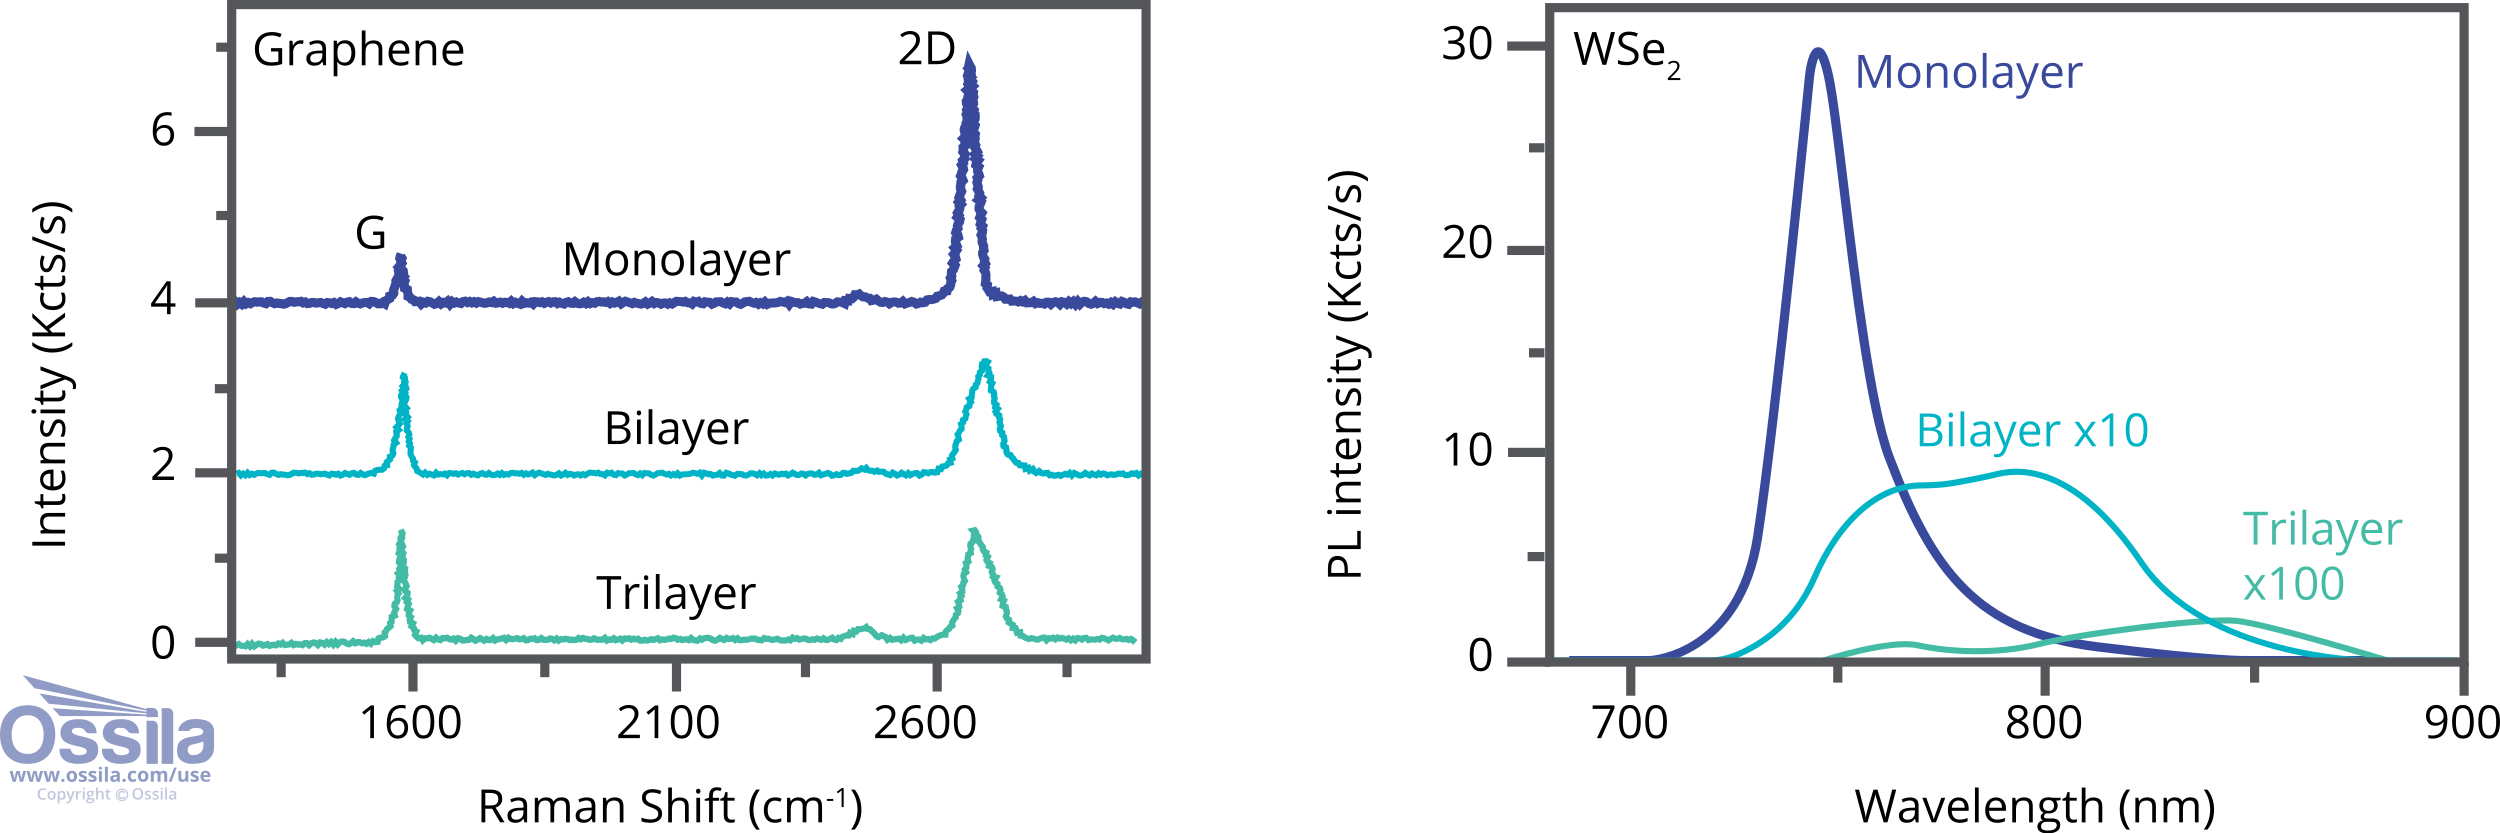 <svg viewBox="0 0 817.5 272.51" xmlns:xlink="http://www.w3.org/1999/xlink" xmlns="http://www.w3.org/2000/svg">
  <defs>
    <style>
      .cls-1 {
        fill: #44bba4;
      }

      .cls-1, .cls-2, .cls-3, .cls-4, .cls-5, .cls-6, .cls-7 {
        stroke-width: 0px;
      }

      .cls-8 {
        stroke: #c1c8de;
        stroke-width: .4px;
      }

      .cls-8, .cls-4, .cls-9 {
        fill: none;
      }

      .cls-10 {
        clip-path: url(#clippath-2);
      }

      .cls-3 {
        fill: #00b4c5;
      }

      .cls-9 {
        stroke: #54565a;
        stroke-miterlimit: 10;
        stroke-width: 3px;
      }

      .cls-11 {
        clip-path: url(#clippath-1);
      }

      .cls-5 {
        fill: #39499c;
      }

      .cls-12 {
        clip-path: url(#clippath);
      }

      .cls-6 {
        fill: #c1c8de;
      }

      .cls-7 {
        fill: #909cc6;
      }
    </style>
    <clipPath id="clippath">
      <rect height="41.89" width="70" y="220.8" x="0" class="cls-4"></rect>
    </clipPath>
    <clipPath id="clippath-1">
      <path d="m11.31,225.08l36.58,7.29v.42l-35.03-6.03,3.05,3.36,31.98,3.15v.41c-10.25-.71-20.4-1.4-30.65-2.1l2.34,2.58c9.47,0,18.84,0,28.31,0v.35h3.76v-1.25c0-.97-.78-1.77-1.73-1.77h-2.03v.39l-40.45-11.09,3.87,4.28Z" class="cls-4"></path>
    </clipPath>
    <clipPath id="clippath-2">
      <rect height="41.89" width="70" y="220.8" x="0" class="cls-4"></rect>
    </clipPath>
  </defs>
  <g data-name="Layer 2" id="Layer_2">
    <path d="m733.95,217.51c-2.9,0-14.52-.35-48.37-4.52-40.03-4.94-55.21-25.94-69.22-62.96-6.19-16.37-11.02-56.41-14.91-88.58-1.99-16.5-3.71-30.74-5.06-36.61-.78-3.41-1.42-5.06-1.81-5.83-.49,1.16-1.04,3.45-1.33,5.69-.1,1.08-11.07,112.44-17,151.04-6.12,39.75-36.38,41.75-36.68,41.77h-26.45s0-3,0-3h26.37c1.07-.06,28.06-1.97,33.79-39.23,5.92-38.51,16.88-149.8,16.99-150.92,1.13-8.76,3.41-8.87,4.17-8.91,2.1-.11,3.4,2.26,4.88,8.72,1.38,6.02,3.11,20.34,5.11,36.92,3.66,30.33,8.67,71.86,14.74,87.88,13.9,36.74,28.04,56.26,66.78,61.04,39.34,4.85,48.63,4.5,48.72,4.49h41.26s0,3,0,3h-41.19s-.28.01-.79.01Z" class="cls-5"></path>
    <path d="m258.11,102l-1.14-1.54-.13.07-1.43-.43-.53.21-1.07.22-1.74.06-1.48.74-.49-.52-.43.38-.86-.47-.87.56-.92-.71-.43.15-1.46-.51-.29-.16-.67.07-.55.34-1.28.65-1.54-.52-.51-.38h-.36s-.06-.01-.06-.01l-1.13,1.18-.86-.7-.42.34-1.85-.68-.33-.22-.52.02-.64.39-1.58.65-1.03-.89-.4-.03-.71.66-1.9-.33-.4-.38-.33.11-.22-.07-.89,1.08-1.5-.86-.75-.02-.47-.29-.46.16-1.01-.25-.87-.05-1.72,1.06-.74-.37-.75.44-1.09-.58h-.02s-1.16.55-1.16.55l-1.2-.65-1.19.55-.6-.55-1.57.76-.64-.61-1.19.36-2.1-.47-.72.39-2.21-.8-.08.04-1.73,1.15-.85-.97-1.16.39-.51-.25-.94.61-.88-.75-.33.13-.97-.24-.74.05-.65-.17h-.09s-1,.66-1,.66l-.89-.22-1.09.43-.45-.36-.6.5-.86-.53-.19.11-1.29.19-1.36-.35-.29.22-1.65-.18-.37-.23-.95.73-1.78-.52-.88.46-.97-.77-1.09.53-.85-.51-1.34.65-.82-.54-.5.17-.88-.29-1.14,1.23-1.13-.92-.28.11-.81-.13-1.2.31-.12-.11-.37.47-1.92-.64-1.06.57-.5-.52-.32.29-1.34-.52h-.15s-1.02.39-1.02.39l-.78-.36-.38.1-1.39.21-.43-.36-.33.19-.87-.22-.43.14-1,.24-1.28-.22-.67-.23-.95.58-.83-.46-.74.33-.72-.42-.72.33-.81-.47-.85.71-1.87-.44-.85.36-.29-.19-1.07,1.24-.93-1.21-.09.07-.78-.18-1.22.81-.64-.66-1.49.45-1.65-.93-.77.59-.68-.24-1.25,1.03-1.12-1.44-1.43.06-.6-.8-.75-.21-.49-.71-1.25-.62.04-1.58-.15-.6-.94-.46-.06-1.33-.14.09-.14.42-.25.49-.07.28.11,1.1-.97,1.51-.43.14-.03.58-1.5.9-.77,2.14-1.52-.88-.34.22-1.6-.04-1.14-.69-1.03,1.07-1.38-.81h-.18s-.44.09-.44.09l-1.05.46-1.48-.4-.34.27-1.75-.17-.43-.33-.94.63-1.45-.52-.32.19-1.55.65-.73-.6-.41.17-1.05-.35-.88.66-1.98-.69-1.26.18-.84-.21h-.26s-.82.25-.82.25l-1.28.14-.54-.37-.7.26-.83-.55-.26.05h-.74s-.95.17-.95.17l-1.02-.28-1.25.68-1.31.21-.85-.24-.78-.04-.35-.07-.84.25-1.6-.67-.75.75-1.9-.53-.38-.21h-.24s-.85.1-.85.1l-.6-.11-.2.05-1.23.72-.74-.34-1.04.58-.38-.39-.56.64-.9-.67-.94.76-1.66-1.93.52-.45-.62-1.67,1.7-.63.45.53.49-.39.54.4.87-.99,1.05,1.06.38-.21.69.32.2-.12,1.24-.35.84.15.59-.07h1.19s.65.36.65.36l.47-.47,1.78-.06,1.06.67.59-.18.95.19.96.07.4.11.12-.02.48-.27,1.13-.55,1.29.04.56.18.49-.09h.7s1.18-.24,1.18-.24l.61.41.73-.27.89.62.78-.29,1.35.05.42.11,1.62-.19.91.42.54-.41,1.64.17.2.07,1.03-.41.66.53,1.06-.76,1.42.62.32-.21,1.67-.36.76.58.97-.77,1.41.94.56-.2.96-.16,1.15-.03.07.04.37-.39,1.64.06,1.23.51.29.19,1.04-.65.06.04.87-.46.06-1.03,1.18-.38-.04-.36.35-1.28.25-.49.28-1.13.07-.05-.23-.37,1.11-1.99-.27-1.47.23-.18-.6-.66,1.23-1.39v-.36s-.42-1.02-.42-1.02l.36-1.4.29-.72,2.06.71.38-.25.39.51-.02.06.56.87-.46.86.47.92-.5.75-.08.34.69.65.23,1.92-.06.06.66.46-.55.79.58.39-.54,1.31.16.33v.16s.87.42.87.42l.11,1.45.19.77v.07s.23.12.23.12l.31.45.7.19.25.33,1.25-.22.32.41.18-.15.75.26.62-.48,1.6.35,1.01.54,1.42-1.26.85.88.22-.15.66.15,1.35-1.04.51.67.37-.43,1.15.74.59-.25,1.04.47.44-.36,1.65-.31.53.31.72-.33.72.42.7-.32.61.34.49-.3,1.48.35.58.2.28.04.36-.09,1.07-.37.55.14,1.1-.64,1,.85,1.1-.32.65.29.41-.16,1.37.08,1.11-.99.93.97.37-.2.98.45,1.03-1.32,1.31,1.19.24-.06.62.1,1.15-.45.31.25.27-.29,1.79.22.24.08.94-.31.62.41.19-.07,1.35-.38.58.35.24-.12,1.59-.12.42.33.56-.29,1.13.61.33-.25,1.62-.47.86.53,1.06-.81,1.37,1.03.13.03.15-.02,1.25-.73.57.35.83-.69.99.8.35-.14.55.14.44-.29,1.35-.22.79.21.71-.04.47.12,1.11-.45.56.48.5-.32.93.46h.03s1.66-.86,1.66-.86l.66.76,1.05-.5,2.12.76.73-.4,1.25.44.99.2.15-.04,1.54-.99.79.75,1.34-.91.87.79.25-.12,1.43.26.27.15.29-.13,1.43-.09.36.19h0s.7-.41.7-.41l.7.35,1.17-.67,2.16.15.3.07.98-.33.98.61.63.02.58-.7,1.22.38,1.12-.37.78.74.55-.51,1.36.26,1.14.04.38.33.72-.47,2.37-.09.77.51.97-.78.59.48.32-.33,1.38.24h1.08s.87.63.87.63l.07-.03.97-.62,2.22-.26,1.15.6,1.01-.36.53.41.58-.38.58.32,1.02-.9.97,1.02,1.08-.12,1.28-.02.43-.11,1.04-.45,1.46.31,1.31-.71.3.41.14-.19,2.19.69.95-.06.55.37.38-.07.27-.02,1.43-1.06.86.9.56-.73,1.93.59.63.3.51.16.57-.47,1.39.03,1.01.09.84.39.19-.07.97-.68,1.69.15.16-.64,1.08.12.28-.82,1.38.12.61-1.25,1.42.04,1.24-.53,1.25,1.22.79-.04.72.45,1.13.08.35.54,1.3-.52,1.54,1.3.88-.38,1.51.41.11.09.16-.1,1.23-.18,1.2.1.54.27,1.42-1.07.98,1.09.52-.12,1.1-.51,1.56.48.35.28.91-.55.9.24.56-.73,1.45-.3.75.06.54-.14.52-.82,1.51-.31.07-.08.56-1.26.77-.1.09-.37.81-.52.06-.84.13-.28-.48-.97.57-.87-.05-.34.11-1.42.79-.82.07-.18-.94-.98,1.2-1.88-.83-1.21.94-1.18-.87-1.03,1.02-.9-.17-1.03.16-1.59.39-.28-.61-.72.56-1.71.22-.31-.11-.46.39-1.3.22-.33-1.08-1.02.71-.95-.4-.68.89-1.48-.19-1.03.17-.2-.73-.78.71-.82-.28-.41.5-1.55.35-.78-.16-.37-.09-1.2.17-.8.06-1.15.32-.33-.68-1.1.6-1.27.18-.81.23-.36-.79-1.39.7-.85-.26-.82.84-.85v-.22s.02-.2.02-.2l-.67-.8.23-1.23-.08-1.29.66-.56-.09-.38.08-.16-1.18-1.07,1.21-1.21-.09-.71-.24-1.02.37-1.43.32-.35-.13-.51.43-.8-.04-.4.03-.5-.42-1.04.38-.79-.24-.89.46-.63-.34-.9-.11-1.5.54-.73v-.53s.27-.69.27-.69l-1.3-1.33,1.35-1.12-.48-.61.38-1.1-.22-1.17.09-.08-.36-.3.6-1.89-.64-.81.56-.63,1.08-5.22,2.46,4.96.23.19.18,1.6-.17.69.14.83-.03.07.55.46-.58.51.68.73-.44.71.96.93-1.04.97.65.52-.18,1.23.29.9-.36.87.26,1.52-.42.69.68.73-.2.85.35.49.06,1.24-.07,1.22-.41.6.62.65-.55,1.81-.14.29.68.73-.23,1.21.12.73-.23,1.09.5.89-.26.67.03.04,1.01,1.76-.45.46.66.59-.53.63.89.63-1.04,1.32.88.64-.7,1.63.25.54.53,1.55-.75.81.1.36-.28.75.43,1.38-.21.55.09.16.62,1.24-.15.48,1.05,1.12-.61.58.37.27-.97,2.48.04.1,1.27,1.28-.81,1.41.64.64-.53,1.38.89.82-.54,1,.26.41-.2,1.55-.19.35.12.37.17.98-.12.65.07.24.44.93-.05.88.29,1.12-.59.92v.04s.1.3.1.3l.71,1.05-.18.84.59,1.15-.52.57.31.37-.36.88.17.27.25,1.14v1.63s-.07.77-.07.77l.68.5-.2,1.19.02.03,1.56-.21.08.68.92-.34.3,1.44.77-.06,1.32.72.27.38,1.35-.16.58.72h.08s1.05.08,1.05.08l.23.08.91-.5.66.38,1.1-.61.95,1.13h.35s1.42-.84,1.42-.84l.8.86.27-.11.96.3.74-.04.22.07.5-.39h1.82s.21.19.21.19l1.35-.4,1.36.3.38-.42,1.71.47.86-.93.85.74.88-.75.53.61.73-.91.94,1.11,1.2-.37,1.42.3.78.57,1.52-1.29.97.87.15-.07,1.41.04.53.27.7-.17.4.19h0s.91-.65.91-.65l.53.41.66-.7,1.27.84.67-.76,2.02.74.22.14.57-.61,1.3.2.94-.11.95.44.74-.6.94.42.31-.13.71-.21.84,2.88-.61.18-1.24.57-.5-.22-.69.56-1.95-.81-.5.06-.14-.02-.78.84-1.83-.46-.45-.3-.63.71-1.66-.5-.83.89-.92-.71-.54.39-1.05-.5-.74.18-.95-.46-1.3.59-.51-.46-1.34.53-1.47-.49-.69-.49h0s-1.62,1.57-1.62,1.57l-.59-.7-.72.89-.93-1.09-.57.49-.61-.53-.63.68-1.26-.9-1.02,1.13-1.53-1.4h-.04s-1.49,1.24-1.49,1.24l-1.1-.98-.76.6-1.22-.41-.7.03-.45-.14-1.18.47-.56-.6-.04.02-1.73.06-.76.06-.34-.4-.42.23-.67-.39-.63.34-1.13-.42-.38-.03-1.41.13-.56-.69h-.04s-1.59-.04-1.59-.04l-.71-1-.23.02-2.21.35-.16-.78-1.21.45-.17-1.44-.56.08-.82-1.51-.74-1.03.1-.6-.65-.47.24-1.57.06-1.88-.06-.29-.71-1.12.25-.62-.86-1,.91-.99-.13-.25.14-.63-.23-.34-.37-1.11-.04-1.4.38-.59-.08-.3.03-.58-.26-.59-.3-1.05.15-.81-.05-.26-.53-1.21.6-1.1-.6-.94.27-.5-.55-.5.44-1.58-.68-.68.62-1.6-.08-.08-.55-1.3.1-1.37.28-.59-1.36-1.02,1.02-.98-.22-.23.31-.99-.05-.11-.76-1.27.35-.93-.4-1.44.27-.73-.3-1.05.66-.7-.36-.72.04-1.26-.75-.55.39-1.73-.86-.6v.19s-.48.5-.48.5l.21.66-.42.51.03.05.36,1.57-.64.99-.19.72.15.28.68,1.65-.94.97-.04.4-.11.49.02.25.49,1.12-.83,1.84.75,1.1-.45.52.72.77-.98,1.14.08.43-.48,1.27.48.83-.3.39.48.46-.41,1.81-.51.82.23,1.01-.57.8.27.33.53,2.07-1.14.81.03.2.73,1.59-.47.41.44.52-.98,1.5.07.09.48,1.84-.77.75.52.54-.54,1.56-.44,1.03-.43.45.18,1.13-.26.4.36.72-.5,1.07-.05.71-.52,1.4-.62.38-.28,1.19-1.17.15-.06.14-.91,1.01-1.39.45-.38.6-1.33.44-.94.22-.74-.06-.56.73-1.61.4-.53-.14-.33.2-1.66.44-1.08-.86-.47.18-.63.14-1.59.59-.49-.55-1.56.12-.83-.43-.27-.02-.25.04-1.39.88-1.26-.97-.67.29-1.5-.21-1.05-.71-.26.07-1.8.35-.69-1.03-.37-.03-.55-.35-.83.04-1.1-.72h-.15s-.06.11-.06.11l-1.2,1.19-.48-.04-.3.89-.89-.1-.37,1.46-2.38-1.08-.49-.12-.46.33-1.24.43-1.33-.16-.7-.36-.47-.04-.86.72-1.56-.37-1.19-.44-.57.74-2.1-.24-.18-.18h-.01s-.98.07-.98.07l-1.24.38-.89-.6-.49.03-.69-.22-1.3,1.71Zm58.86-50.8l.03.66.55-.67-.52-.46-.07.46Zm-.44-1.98l.62.74v.04s.61-.63.61-.63l-.65-.97.02-.05-.58.5v.17s-.03.2-.03.2Zm.77-1.85l.08.36.05-.12-.13-.23Zm-.01-2.11l.11.1v-.05s-.01-.15-.01-.15l-.1.1Zm-.04-.98l.06.3.04-.19-.1-.11Z" class="cls-5"></path>
    <path d="m229.52,157.16l-1-1.35-.33.18-1.44-.41-.59.24-.95.21-1.44.02-.45.06-1.23.62-.57-.6-.53.47-.82-.45-.82.53-.85-.66-.53.19-1.21-.42-.43-.23-.92.1-.6.38-1.1.55-1.39-.52-.46-.33h-.48s-.28-.05-.28-.05l-.99,1.04-.81-.66-.52.42-1.47-.54-.46-.31-.82.03-.66.42-1.29.54-.92-.8-.74-.07-.71.66-1.51-.26-.5-.48-.45.15-.39-.12-.83,1.01-1.24-.72-.74-.02-.55-.34-.54.19-.91-.22-1.05-.06-1.62.99-.73-.37-.73.44-.96-.51-.24.02-1.01.48-1.02-.57-.24-.04-1.03.48-.62-.57-.19.12-1.34.65-.65-.62-.31.15-.97.3-2.11-.5-.71.39-2.18-.79-.28.14-1.39.93-.78-.9-.16.07-1.11.37-.57-.29-.87.56-.82-.71-.45.18-.88-.22-.73.05-.67-.18-.29.05-.9.59-.83-.2-.96.38-.53-.43-.64.53-.81-.5-.36.21-1.1.16-1.1-.26-.27-.21-.43.33-1.34-.15-.53-.33-.11.03-.96.73-1.41-.4-.25-.14-.83.43-.92-.73h-.14s-1.04.51-1.04.51l-.81-.49-.22.06-1.15.56-.79-.52-.57.19-1.04-.32-1.02,1.1-.99-.81-.43.17-.78-.13-1.04.27-.32-.29-.48.62-1.75-.61-.94.51-.57-.6-.56.51-1.82-1.21-1.08-.53-.16-.98-.43-.47-.65-1.03.25-.7-.43-.38-.04-.89-.33-.5-.43-.84-.07-1.04.12-1.1-.69-.78.31-.87-.44-.69.32-.79-.43-.68.39-.91-.03-.11-.83-.81.16-1.44.12-.34-.34-.64-.9,1.08.84.97-1.14.86.05.25-.04,1.13-.61.86.86,1.16-1.26.91-.08.48-.19.55-.02.41.29.98-.59,1.35-.55.27.06.64-1.08.94.16,1.36-1.11.29-.18.61-1.15.82h-1.13s-.67.1-.67.1l-.6,1.36-1.4-.38-.45.1-.53.17-.98.47-1.25-.33-.27-.18-.48.38-1.41-.14-.59-.45-.1.02-.98.64-1.47-.54-.47.3-1.28.53-.73-.59-.52.21-.96-.31-.23-.02-.83.62-1.33-.43-.48-.22-1.32.18-.81-.2h-.42s-.79.26-.79.26l-1.09.12-.6-.42-.71.26-.8-.53-.42.09h-.74s-.88.16-.88.16l-.83-.26h-.34s-1.33.69-1.33.69l-1.12.17-.81-.23-.77-.03-.48-.1-.81.24-1.24-.48-.46-.3h-.02s-.85.83-.85.83l-1.5-.41-.5-.27h-.41s-.81.09-.81.09l-.64-.11-.38.1-1.06.62-.74-.34-.94.52-.5-.5-.62.7-.84-.62-.87.69-.9-1.04-.08.03-.07-.2-.3-.35.13-.11-.45-1.21,1.37-.5.55.63.57-.45.6.44.82-.93.94.95.5-.28.7.33.51-.26.94-.26.8.14.63-.07h1.04s.88.48.88.48l.6-.59,1.43-.05.89.58.31.11.64-.19.88.17.89.05.51.15.33-.05.57-.32,1-.48,1.23.08.49.15.58-.11h.71s1.03-.21,1.03-.21l.65.43.74-.27.85.58.24-.03.78-.29,1.14.04.53.13,1.57-.19,1.09.47.62-.46,1.34.13.38.13.93-.37.72.58.08-.03,1.09-.77,1.44.6.48-.31,1.36-.29.92.66.98-.76,1.2.78.22.06.52-.24.69-.21,1.01-.22.21.06.23-.53,1.27-.46.8-.09h.6s.05-.03.05-.03l.3-1.03.52-.13-.08-.7,1.11-.94-.1-1,1.14-.55-.18-.61.1-1.16.2-.59.13-1.04.32-.23-.39-.53.69-1.35.28-.4v-.31s-.22-1.25-.22-1.25l.42-.32-.64-.74,1.32-1.37-.13-.31-.36-1.08.39-1.14.45-.91-.38-.91.71-.91.06-.37v-.86s.31-.7.31-.7v-.21s-.53-.84-.53-.84l.19-1.53.4-.26-.58-.71.79-.65-.53-.66.82-.97-.06-.53.13-.38-.66-.79.29-.76-.04-.07.63-1.26,1.8.88-.16.32.3.52-.05.57.15.19-.08.22.3.64-.28.77.14.36.4,1.43-.6.5.31.35-.13.42.07.08-.12.08-.05.17.52.64-.29,1.43-.54,1.11.03.1,1.19,1.21-.78.84.28.36-.11.68.95,1.07-.7.63.59.44-.56,1.05.32.6-.37,1.19.51.5.4,1.29-.27.63.41.66-.31.77.42.65-.25.69.44.49-.04,1.14-.1.75.03.43.22.43.55.82.02.6.81.71-.38,1.07.08.12.66.69.1.58.37.2.52.37.87-.78.86.89.49-.26,1.11.51.95-1.21,1.11,1.01.4-.1.65.11,1.01-.39.44.36.42-.45,1.43.17.4.13.86-.29.65.43.37-.16,1.14-.32.63.38.4-.19,1.3-.1.52.41.61-.32,1.21.61.48-.37,1.32-.38.99.56,1-.77,1.15.87.32.08.33-.05,1.07-.63.62.38.79-.66.9.73.47-.19.6.15.53-.35,1.14-.18.76.21.71-.04.55.14.98-.4.61.52.57-.37.86.43.25-.08,1.35-.69.65.75.11-.06,1.09-.52,2.12.77.72-.4,1.07.38,1.13.23.33-.1,1.26-.82.79.75h.03s1.31-.92,1.31-.92l.81.75.4-.19,1.19.22.41.23.42-.2,1.19-.08.47.25.7-.42.7.35,1.25-.73,1.91.13.44.11.89-.3.89.56.7.02.2.12.61-.74,1.05.33.98-.33.9.85.7-.65,1.14.22,1,.04.52.45.06-.02.87-.57,2.06-.08.95.61.92-.74.63.52.45-.48,1.16.2h.96s.86.63.86.63l.18.06.3-.15.89-.56,1.96-.23.93.51.31.1.92-.32.59.46.63-.41.63.34.92-.81.88.92.22-.11.9-.1,1.43-.03.53-.13.93-.4,1.46.33,1.11-.6.45.6.34-.45,1.95.61.87-.05.61.41.5-.12.43-.03,1.19-.88.96,1,.72-.93,1.53.46.66.32.82.25.63-.52,1.09.02.99.09.74.38.32.04.38-.13.89-.62,1.27.08,1.06.35.85-.78.79.73.71-.51.97.85h.09s1.11-.63,1.11-.63l.58.4.59-.53,1.2.44.32.06.74-.35.82.18.99-.26.61.52.05-.03,1.18-.87,1.7.91h.23s.81-.51.81-.51l1.31.21.32.22.34-.25,1.07-.18,1.03.09.64.32h.14s1.22-.96,1.22-.96l.89.99.22-.07.62-.14.99-.44,1.28.45.5.45.09-.02,1.01-.5.9.38h.13s.76-.7.76-.7l1.29.03.56.22.76-.18.65-.76,1.24.04.46-.02.36-.18.99-.82.88.4.93-.8.97,1.28.29.09.85.03.45.2.97-.45.81.55.49-.06,1.17.1.77.71.62.23.88-.93,1.57.8.3.24.04-.02,1.16-.97,1.33.85.89-.9.89.81.32-.15.97-.25,1.16-.03.56.56.76-.92,1.52.19.35.13.48-.26,1.1-.04.7.15.4-1.32.95.1.3-.65,1.2-.14.27-.12.44-.73.36-.09-.18-.92.8-.35-.12-.52,1.28-1.82-.15-.52.15-1.2.24-.6.23-.99.54-.38v-.07s-.48-1.27-.48-1.27l.72-.96.33-.73.42-.41v-.18s-.41-1.35-.41-1.35l.83-.62-.06-.83.95-.58.11-.47.1-.25-.45-.93.46-.98.2-1.09.83-.4v-.51s.27-.29.27-.29l-.79-1.22,1.26-.74v-.21s.12-.76.12-.76l.03-.96.61-1.07.53-.34v-.61s.62-.63.62-.63l.12-.58.16-.46-.11-1.01.56-.63v-.87s.66-.49.66-.49l-.08-1.17.26-1.21.71-.54.05-.19-.02-.42,1.41-.07.11-.19.31.17h.18s0,.1,0,.1l1.4.79-.96,1.4.8.57-.05,1.02.46.93-.22.34.65.29-.04,1.6-.11.24.81.58-.67,1.39-.03.67.74.44.33,1.27-.07.72.24.76-.23.89v.11s1,.79,1,.79l-.34.77.98.71-.93,1.15.96.57v1.07s.37.79.37.79l-.22.87.46,1.44-.38.88v.05s.85.68.85.68l-.08.83.47.49.21,1.1.08,1-.38.79.81.41.19,1.39.07.67.96.24.46.91.53.46.44.73.22.27.89.21.36.62,1.84.15.18.72.83-.27.32.76.92-.5.77,1.41.98-.63,1.03.93.26.09.53-.09,1.27-.12.65.72.48-.1.73.33,1.44-.32.6.28.3-.15,1.16-.48.56.22,1.04-.84.6.72.45-.51,1.4.64.64.36.3.04.32-.11,1.16-.99,1.36.9.72-.62,1.37.63.85-.79.89.55.53-.28,1.26.25.47.3.49-.15.9-.09.67.18.42-.09.88-.35.82.1,1-.19.83.61h.28s.45-.1.45-.1l.98-.56.8.23,1.04-.44.6.63.51-.37.82.4.44-.23.91-.13.29,1.98-.56.08-1.03.55-.65-.31-.96.7-.86-.91-.42.18-.66-.19-.62.31-.87.22-1.18-.05-.63-.46-.45.08-.63-.08-.65.24-.96.2-.78-.2-.42.04-1.07.38-.98-.63-.19-.04-.92.49-.57-.36-.61.57-1.53-.56-.73.62-1.54-.75-.29.25-1.14.39-1.15-.16-.86-.48-1,1.15-.84-1.01-.41.33-.89-.34-.35.15-1.09.55-.85-.39-1.47.3-.72-.32-.96.2-.75-.82-.2.02-.95.17-1.14-.38-.2-.18-.85.55-1.39-.94-.11-.19-1.1.6-.47-1.1-1.12.36-.35-1.4-1.44-.1-.46-.79-.7-.17-.79-.97-.31-.52-.59-.51-.22-.44-.87-.21-.75-1.22-.07-1.26-.87-.44-.17-1.61.41-.84-.1-.77-.69-.73.06-.67-.59-.48-.24-1.37.31-.74-.39-1.32.18-.69-.26-.54v-.39s-.7-.41-.7-.41l-.65-1.53.43-.53-.58-.42.37-.84-.45-.36-.12-1.31.17-.66-.19-.61.08-.78-.03-.12-1.08-.63.12-2.28.11-.24-.77-.55.56-1.27-1.51-.67.87-1.35-.19-.39.02-.45-.11-.08.04.78-.71.54v.65s-.48.52-.48.52l.06.58-.29.81-.16.94-.49.51-.02.91-1.02.64-.12.21-.03.61-.1.73-.07,1.21-.38.22.48.74-.78.88-.03,1-1.02.49-.12.46-.11.23.43.88-.41.99-.2,1.04-.66.41.05.71-.58.43.09.45v1.17s-.75.74-.75.74l-.47.86.16.47.29,1.43-.98.69-.12.47-.21.53-.03.39.29,1.04-.67,1.04-.64.87.29,1.28-.83.36.24,1.19-1.4.36-.34.57-1.27.51-.24.03-.44.93-.73-.07-.27.9-1.53.31-.9-.19h-.38s-.87.49-.87.49l-1.17-.42-.47.57-1.57.67-.95-.96h-.17s-.48.14-.48.14l-1.25.74-.57-.52-.58.58-1.56-.83-.3.25-1.42.53-1.08-.86-.7.73-1.32-.38-.98-.37-.55-.51-.28-.03-1.03.13-.49-.33-.77.36-.92-.42-.84-.06-1.04-.31-.08-.1-.28.24-.9-.41-.31.22-.84.43-.96.04h-.36s-.45.51-.45.51l-2.04.48-.94-.32-.66.59-1.29.12-.53-.22-.56.24-1.21.23-.94-.85-.15-.05-.55.22-.65.14-1.29.48-.55-.61-.22.17-1.29.11-.8-.4-.4-.03-.36.06-1.09.8-1.12-.76-.13-.02-.63.39-1.22.03-1.17-.55-.34.23-1.32.68-.83-.71-.45.12-.63-.14-.7.33-1.36-.29-.86.77-.86-.59-.34.19-1.36.22-.47-.42-.74.54-.65-.6-.59.54-1.24-.73-.49-.13h-.28s-.69.42-.69.42l-.94.32-1.13-.14-.71-.36-.81-.05-.82.68-1.2-.28-.93-.3-.64-.31-.65.84-1.64-.19-.36-.38-.25.19-.9.06-1.07.32-.84-.56-.57.04-.95-.3-1.11,1.46Zm-98.07-19.48l.35.79.2-.38-.56-.41Zm-.19-1.05l-.09.28.71-.63-.26-.29v-.09s-.36.74-.36.74Z" class="cls-3"></path>
    <path d="m81.79,212.89l-.79-.83-.39.44-1.21-.33-.92-.02-.43-.33-.49.32-1.08-.3-1.29-.12.12-2,.71.04,1.21.21.92-.6,1.03.8.75.08,1.01-1.15.68.73.73-.95.95,1.1.08-.04.99-.51,1.28.17.54.38.2-.05,1.18-.48.76.57.42-.11.86-.1.43.07.81-.62.74.29.93-.68.98.91.76-.09,1.16-.79.83.77.43-.2.9.24.74-.06.39.12.56-.47,1.46-.03.37.32.21-.18,1.16-.37,1.24.25.17.15.44-.52,1.5.38.15.1.76-.87.82.69.81-.73.6.68.7-.92.83.95.12-.12,1.19-.4,1.19.23.78.55.23.07.23-.1,1.24-1.1.9.78.33-.16h1.18s.6.3.6.3l.71-.18.52.23.84-.63.56.41.51-.64,1.09.39.16-.87,1.4-.45.58-.11-.14-.89.71-.76.33-.75.91-.69-.23-.88.65-.63-.03-.39.07-1.44.78-.33-.1-.32.56-1.24-.46-.66.23-1.48.81-.69.06-.17-.15-.64.15-1.09.16-.28-.79-1.06.74-.55-.34-.35.2-1.13v-1.09s.56-.51.56-.51l-.24-.61.32-.43-.94-.91,1-.89-.28-.56.64-1.07-.64-.72.17-1.39.35-.92-.76-.69.51-1.13-.08-.73.22-.49-.49-.84.63-.99v-.79s.07-.07.07-.07l-.13-.38.6-1.05v-.15s-.4-.93-.4-.93l1.8-.85.88,1.46-.3.9.07,1.06-.27.34.02.05-.18.52.35.4.46,1.34-.54.88v.1s.66.84.66.84l-.45,1.5.51.41-.03,1.36-.21,1.02.72.44-.18,1.21.11.54.13,1-.41,1.18-.13.21.17.25.44.84.41,1.19-.61.86.85.71-.16,1.57-.17.21.74.49-.49.96.61.62-.6,1.29,1.2.65-.79,1.53.91.76-.54,1.22,1.37.66-.55,1.08.31.24.17.67,1.08.72-.56,1.29.24.22,1.14-.17.25.4.12-.11h.97s.94-.26.94-.26l1.15.55.8-.86,1.28,1.01.63-.56.97.09.93-.24.97.51.29.08,1-.41.45.42.43-.48,1.48.36.62.43h.31s1.1-.15,1.1-.15l1.03-.99,1.62,1.08.2-.1,1.12-.71,1.43.75.65-.49,1.05.5h.12s1.16-.99,1.16-.99l.84.9.22-.11.82-.08,1.89-.54.42.4.55-.56,1.21.67.35.04,1.64-.39.78.43.26-.03,1.17-.49.88.8h.05s.78-.48.78-.48l.85.07,1.05-.32.78.66h.02s1.1-.83,1.1-.83l1.09.77.39.04h.4s.82-.51.82-.51l1.28.24.28.18.83-.66.77.71.39-.26.89.14.68-.19,1.08.09.59.28.56-.1.75.11.31-.03,1.02-.81.81.46.62-.35,1,.36.87.09.52.19h.27s.98-.58.98-.58l1.05.53.44.06,1.08-.06,1.23-.91.83,1.01.28-.13.62.08,1.04-.72.87.75,1.43-.5.49.41.45-.41.98.2.9-.26.66.39.59-.25.8.24.94-.25.87.69h.19s.86-.32.86-.32l.81.28.36-.07.95-.39.75.22,1.7-.62.73.67.38-.14.83.11.48-.07.87-.33.64.1.75-.43,1.29.28.47.32.64-.22.78.38.51-.11.96-.09.35.14.93-.88,1.17,1.05.67.09.88-.88.88.46.41-.25,1.07-.16h.91s1.09.44,1.09.44l.57.37.2.04.33-.17,1.15-.86,1.34.69.77-.7,1.05.54.34-.05,1.17-.33.52.43.73-.55,1.07.89h.23s.75-.19.75-.19l.8.08.48-.06.79-.33.93.02.94-.04.78.42.8.09.82-.82,1.11.41.74-.07.85.34.38.07,1.62-.47,1,.54.43.14.59-.07.56.03.88-.41.44.18.78-.94,1.03.57.79-.31.8.58,1.12-.31,1.1.11.73.37.29.04.8-.31.62.18.73-.46,1.39.43.91-.68,1.07.8h.16s1.76-.92,1.76-.92l.96.81.62-.72.77.28.2-.3,1.84-.66h.28s.5-1.14.5-1.14l.81.35.25-.9,1.1.27.36-.58,1.23.02,1.07-.23,1.23-.9.75,1.07.8.12.67.78.5.43.69.71.33.45,1.04-.62,2.04.97.16.25.65-.47.89.78.41-.08,1.82-.22.3.22.83-1.01,1.04,1.07.12-.05.83-.4,1.44-.12.58.72.23-.11,1.17.02.22.1.8-.97,1.18.74.68-.08.43.21.49-.4.77.03.33-.23.8-.46.75-.31,1-.25.05-.45.91-.93.41-.26.36-.66.38-.22-.07-.55.48-.9.52-.8.27-.3v-.87s.8-.63.8-.63l-.76-1.31,1.01-.73v-.04s-.6-1.5-.6-1.5l1.02-.61-.12-.51.34-.45-.65-1.04,1.08-.8v-.03s-.52-1.27-.52-1.27l.82-.8.03-.68.35-.4-.18-.48-.16-.94.22-1.28.41-.3-.34-.64.73-.93.03-.23-.41-1.31.82-.53-.12-.33.21-.93.1-1.16.75-.46-.06-.34.19-.55-.32-.73.22-1.35.71-.64.3-.97-.03-.87.19-.3-1.31-1.59,2.85-.65.66.88.43.78.11.59.56.59.12,1.56.41.51.28.53.69.77v.9s.08.15.08.15l1.21.69-.21.93.86.6-.63,1.25,1.21.69-.27.79.48.2.56,1.42-.3.82.29.49-.02.31,1.6.49-.94,1.6.89.65-.02.75.6.4.41,1.32-.13.48.41.31.48,1.4-.22.39.86.43-.65,1.5.89.36.09,1.17.29.68.03,1.13-.25.68h0s1.03.67,1.03.67l-.12.84,1.37.85-.07.58.63.07.44,1.32,1.21-.2.15,1.39.26.04.71.55.49.23.33.09.76-.27,1.12.24.6.23.29.05.42-.22,1.08-.39,1.24-.1.36.46.3-.29.95.17.97-.37.54.4.61-.49.94.43.65-.19,1.39.46.92-.52.65.6.68-.51.6.48.43-.46,1.43.15.34.2.44-.32,1.47-.07.62.63.34-.1,1.4.09.86-.28.51.15.68-.57,1.47.31.91.47.35-.24,1.18-.63,1,.49.29.02.98-.41.97.58.32.03.91-.25.65.31.83-.36.43.32.11-.13,1.54,1.28-1.32,1.57-1.02-.74-.62.27-.8-.39-.54.15-1.13-.12-.48-.29-.47.2-1.16-.07-.45-.22-.21.11-1.17.87-1.99-1-.77.65-.95-.27-.6.2-1.5-.07-1.12.32-.82-.83-1,.73-1.12-.64-1.01,1.08-.84-.66-.77.58-.8-.73-.53.3-1.5-.61-.8.24-.5-.23-.84.67-.91-.66-.48.18-.49-.09-1.14,1.1-1.07-1.34h-.02s-.57.23-.57.23l-.94.48-1.22-.23-.61-.23-.34-.07-.83.3-1.17-.33-.87-.43-.38-.3-1.28-.19-.09-.82-.87.14-.51-1.73-1.36-.15.16-1.32-1.41-.82.13-.9-.42-.26-.62-1.29.41-1.11v-.36s-.28-.63-.28-.63l-.02-.27-1.22-.5.29-1.8-1.05-.52.81-1.44-.99-.76.33-1.21-.02-.08-.93-.62.02-.81-.5-.36-.63-1.37.2-.34-.68-.21.08-1.27-.46-.78.35-.93-1.38-.58.34-.99-.34-.19-.73-1.35.34-.67-.54-.38.18-.79-.37-.21-.65-1.09v-.67s-.38-.48-.38-.48l-.28-.53-.65-.74v-.25s-.16.52-.16.52l-.63.62.39.89-.28.81.19,1.18-1.04.63-.04.35-.09.41.48,1.27-.89.58.09.27-.15,1.21-.27.34.55,1.02-1.17.84-.02.14.08.46.59,1.28-.73.85-.03.78-.42.41.13.33.08,1.45-.46.34.39.63-.61.81.23,1.02-.8.48.05.19.26,1.39-.57.41.23.4-.3,1.46-.61.49v.66s-.71.8-.71.8l-.49.82.15,1.24-1.03.6-.34.62-.74.47-.17.18-.16,1.56-1.67.02-.52.16-.54.23-.56.32-.81.58-.7-.03-.89.72-1.05-.5-.8.1-.29-.18-.67.81-1.24-.58h-.3s-1.23.55-1.23.55l-.89-1.1h-.02s-.57.27-.57.27l-1.42.56-.42-.42-.62.75-1.16-.86-1.06.11-1.19.27-.47-.41-1.05.75-.99-1.49-.59-.28-1,.6-1.42-.62-.62-.84-.49-.49-.6-.53-.24-.28-.92-.14-.09-.14-1.63.35h-.32s-.53.85-.53.85l-.62-.15-.34,1.23-1.09-.46-.26.6-1.29-.07-.82.29-.72,1.06-.94-.34-.5.58-1.54-.29-.4-.34-1.1.54-1.28-.06-.37-.27-.52.39-1.48-.45-.71.45-.83-.24-.64.25-1.14-.14-.71-.36-.34-.04-1.75.42-.64-.46-.65.26-.41-.23-.66.79-.99-.4-.56.26-.88-.05-.85.1-1.09-.37-.36-.2-1.27.38-1.15-.23-.49-.2-.71.07-.34-.12-.63.63-2.09-.26-.67-.36-.45.02h-.57s-.8.28-.8.28l-.83.09-.65-.06-.69.19-1.21-.04-.38-.31-.72.55-.93-.76-.33.09-1.05.17-.4-.21-.68.61-1.55-.66-.37.26-1.04.52-1.25-.27-.79-.52-.45-.17h-.46s-.45.07-.45.07l-1.04.63-.57-.3-.56.57-2.22-.31-.27-.25-.52.49-1.09-.43-.42.04-1.01.24-.67-.33-.8.28-.98-.66-.16-.03-.7.4-.81-.13-.68.23-.86.12-.62-.08-1.06.38-.72-.66-1.19.42-.69-.2-.59.22-.99.2-.63-.22-.59.23-1.26-.08-.57-.46-.51.14-.65-.19-.86.37-.79-.47-.54.16-.47-.1-.99.89-.95-.79-1.45.51-.57-.5-.4.28-.82-.11-1.15.53-.6-.73-.21.16-1.8.09-.99-.13-.39-.2-.46.26-1.16.06-.77-.28-.85-.08-.29-.1-.81.45-.62-.35-.41.33-1.13.13-.68-.1-.88.16-.84-.41-.35-.03-.76.21-.55-.09-1.05.71-.67-.62-.61.48-1.16-.74-.15-.03-.62.37-1.04.04-1.05-.1-.34-.24-.34.25-1.41.22-.65-.55-.38.12-.58-.05-.65.4-1.39.07-.56-.5-.41.12-1.03.11-.65-.36-1.23.29-1.08-.12-.23-.12-.88.9-1.01-.98-1.05.28-.52.05-1.21.64-.58-.62-.26.22-1.31.02-.38-.18-.77.58-1.43-.86-.24.15-1.32.67-1.25-.84-.41.39-1.02.06-.75.14h-1.12s-.79-.56-.79-.56l-1,1.1-.99-.94-.44.18-1.24-.38-.38-.2-.51.13-.46-.04-.8.7-1.43-.4-.15-.12-.63.67-1.71-.95-.5.14h-.47s-1.31,1.18-1.31,1.18l-.82-1.3-.75.11-1.08-.94-.88-1.08.38-.86-.32-.21-.19-.74-1.08-.83.38-.74-.57-.27-.16-1.56.18-.4-.49-.41.03-1.47.09-.16-.83-.45.52-1.88-.65-.66.33-.65-1.1-.72,1.16-1.4-.61-.51-.08-.56-.35.26.38.51-.62,1.08-.05.34.2.87-.46,1.22-.6.51.72,1.02-.8,1.44.44,1.36-1.31.55v.06s.08,1.2.08,1.2l-.49.47.24.92-1.11,1-.43.32-.25.57-.27.29.19,1.19-1.33.93-1.07.2-.22,1.21-1.75.23-.36-.13-.82,1.02-.91-.67-.59.45-.95-.43-.74.19-.86-.41h-.27s-1.1.53-1.1.53l-.57-.49-.18.16-1.2.51-1.36-.47-.56-.39-.25-.05-.24.08-1.29,1.32-.64-.73-.7.91-.87-.99-.6.54-.65-.55-.64.73-1.28-.88-.95,1.11-1.3-1.15-.2-.04-.27.09-1.21,1.06-1.1-.95-.85.71-1.06-.33-.69.06-.54-.14-1,.46-.64-.59-.26.18-.98.09-1.13.2-.49-.46-.48.35-.71-.28-.61.46-1.01-.18-.47.05-1.11.36-.69-.52-.3.11-1.17.32-.91-.65-.16-.02-.37.19-1.39.97-.52-.6-.67.87Zm49.11-21.42l.59.6.37-.52-.05-.14-.53-.88-.33.29v.36s-.05.3-.05.3Z" class="cls-1"></path>
    <g>
      <path d="m189.84,90l-3.63-9.49h-.06c.07.75.1,1.65.1,2.68v6.81h-1.15v-10.71h1.88l3.39,8.83h.06l3.42-8.83h1.86v10.71h-1.25v-6.9c0-.79.03-1.65.1-2.58h-.06l-3.66,9.48h-1Z" class="cls-2"></path>
      <path d="m205.39,85.98c0,1.31-.33,2.33-.99,3.06-.66.74-1.57,1.1-2.73,1.1-.72,0-1.35-.17-1.91-.51s-.99-.82-1.29-1.45-.45-1.37-.45-2.21c0-1.31.33-2.33.98-3.06.65-.73,1.56-1.09,2.72-1.09s2.02.37,2.68,1.12c.66.75.99,1.76.99,3.03Zm-6.12,0c0,1.03.21,1.81.62,2.34s1.01.81,1.81.81,1.4-.27,1.81-.8c.41-.53.62-1.32.62-2.35s-.21-1.8-.62-2.33c-.41-.53-1.02-.79-1.83-.79s-1.4.26-1.8.78-.61,1.3-.61,2.34Z" class="cls-2"></path>
      <path d="m213.01,90v-5.19c0-.65-.15-1.14-.45-1.46s-.76-.48-1.4-.48c-.84,0-1.46.23-1.85.68s-.59,1.2-.59,2.25v4.21h-1.22v-8.03h.99l.2,1.1h.06c.25-.4.6-.7,1.05-.92s.95-.33,1.5-.33c.97,0,1.69.23,2.18.7.49.47.73,1.21.73,2.24v5.24h-1.22Z" class="cls-2"></path>
      <path d="m223.65,85.98c0,1.31-.33,2.33-.99,3.06-.66.74-1.57,1.1-2.73,1.1-.72,0-1.35-.17-1.91-.51s-.99-.82-1.29-1.45-.45-1.37-.45-2.21c0-1.31.33-2.33.98-3.06.65-.73,1.56-1.09,2.72-1.09s2.02.37,2.68,1.12c.66.75.99,1.76.99,3.03Zm-6.12,0c0,1.03.21,1.81.62,2.34s1.01.81,1.81.81,1.4-.27,1.81-.8c.41-.53.62-1.32.62-2.35s-.21-1.8-.62-2.33c-.41-.53-1.02-.79-1.83-.79s-1.4.26-1.8.78-.61,1.3-.61,2.34Z" class="cls-2"></path>
      <path d="m227,90h-1.22v-11.4h1.22v11.4Z" class="cls-2"></path>
      <path d="m234.52,90l-.24-1.14h-.06c-.4.5-.8.84-1.2,1.02-.4.18-.89.27-1.49.27-.8,0-1.42-.21-1.87-.62-.45-.41-.68-.99-.68-1.75,0-1.62,1.3-2.47,3.89-2.55l1.36-.04v-.5c0-.63-.14-1.1-.41-1.4-.27-.3-.7-.45-1.3-.45-.67,0-1.43.21-2.27.62l-.37-.93c.4-.21.83-.38,1.3-.51.47-.12.94-.18,1.42-.18.96,0,1.67.21,2.13.64.46.42.69,1.11.69,2.04v5.48h-.9Zm-2.75-.86c.76,0,1.35-.21,1.78-.62.43-.42.65-1,.65-1.74v-.73l-1.22.05c-.97.03-1.66.18-2.09.45-.43.27-.64.68-.64,1.24,0,.44.13.77.4,1,.27.23.64.34,1.12.34Z" class="cls-2"></path>
      <path d="m236.65,81.97h1.3l1.76,4.58c.39,1.04.62,1.8.72,2.26h.06c.06-.25.2-.67.4-1.28.2-.6.87-2.46,1.99-5.56h1.3l-3.45,9.14c-.34.9-.74,1.54-1.2,1.92-.46.38-1.02.57-1.68.57-.37,0-.74-.04-1.1-.12v-.97c.27.06.57.09.9.09.83,0,1.43-.47,1.79-1.41l.45-1.14-3.24-8.07Z" class="cls-2"></path>
      <path d="m248.87,90.15c-1.19,0-2.12-.36-2.81-1.08s-1.03-1.73-1.03-3.01.32-2.32.96-3.08c.64-.76,1.49-1.14,2.57-1.14,1.01,0,1.8.33,2.39.99.59.66.88,1.53.88,2.62v.77h-5.53c.02.94.26,1.66.71,2.15.45.49,1.09.73,1.91.73.86,0,1.72-.18,2.56-.54v1.08c-.43.19-.84.32-1.22.4-.38.08-.85.12-1.39.12Zm-.33-7.3c-.64,0-1.16.21-1.54.63s-.61,1-.68,1.74h4.2c0-.77-.17-1.35-.51-1.76s-.83-.61-1.46-.61Z" class="cls-2"></path>
      <path d="m257.56,81.83c.36,0,.68.03.96.09l-.17,1.13c-.33-.07-.62-.11-.88-.11-.65,0-1.21.26-1.67.79-.46.53-.69,1.18-.69,1.97v4.31h-1.22v-8.03h1l.14,1.49h.06c.3-.52.66-.93,1.08-1.21s.88-.42,1.38-.42Z" class="cls-2"></path>
    </g>
    <path d="m122,75.72h3.64v5.21c-.57.18-1.14.32-1.73.41s-1.26.14-2.04.14c-1.62,0-2.88-.48-3.79-1.45s-1.35-2.32-1.35-4.05c0-1.11.22-2.09.67-2.93.45-.84,1.09-1.48,1.93-1.92.84-.44,1.82-.66,2.95-.66s2.21.21,3.19.63l-.48,1.1c-.97-.41-1.9-.62-2.79-.62-1.3,0-2.32.39-3.05,1.16s-1.1,1.85-1.1,3.23c0,1.45.35,2.54,1.06,3.29s1.74,1.12,3.11,1.12c.74,0,1.47-.09,2.18-.26v-3.3h-2.4v-1.11Z" class="cls-2"></path>
    <g>
      <path d="m301.25,21h-7.04v-1.05l2.82-2.83c.86-.87,1.43-1.49,1.7-1.86s.48-.73.62-1.08.21-.73.21-1.14c0-.57-.17-1.02-.52-1.36-.35-.33-.83-.5-1.44-.5-.44,0-.87.07-1.26.22-.4.15-.84.41-1.33.8l-.64-.83c.99-.82,2.06-1.23,3.22-1.23,1.01,0,1.79.26,2.37.77s.86,1.21.86,2.08c0,.68-.19,1.35-.57,2.01s-1.09,1.5-2.14,2.52l-2.34,2.29v.06h5.51v1.13Z" class="cls-2"></path>
      <path d="m312.08,15.54c0,1.77-.48,3.12-1.44,4.05-.96.94-2.34,1.4-4.14,1.4h-2.97v-10.71h3.28c1.67,0,2.96.46,3.88,1.38s1.38,2.21,1.38,3.87Zm-1.32.04c0-1.4-.35-2.45-1.05-3.16-.7-.71-1.74-1.06-3.12-1.06h-1.81v8.55h1.52c1.48,0,2.6-.36,3.35-1.1.75-.73,1.12-1.81,1.12-3.24Z" class="cls-2"></path>
    </g>
    <g>
      <path d="m198.78,134.51h3.02c1.42,0,2.45.21,3.08.64s.95,1.1.95,2.01c0,.63-.18,1.16-.53,1.57-.35.41-.87.68-1.55.8v.07c1.63.28,2.44,1.13,2.44,2.56,0,.96-.32,1.7-.97,2.24s-1.55.81-2.71.81h-3.74v-10.71Zm1.25,4.58h2.05c.88,0,1.51-.14,1.9-.41.39-.28.58-.74.58-1.4,0-.6-.21-1.03-.64-1.3-.43-.27-1.11-.4-2.05-.4h-1.83v3.51Zm0,1.05v4.01h2.23c.86,0,1.51-.17,1.95-.5.44-.33.66-.86.66-1.57,0-.66-.22-1.15-.67-1.46-.45-.31-1.13-.47-2.04-.47h-2.13Z" class="cls-2"></path>
      <path d="m208.21,135.02c0-.28.07-.48.21-.61.14-.13.31-.19.51-.19s.36.07.51.2.21.33.21.61-.07.48-.21.61-.31.2-.51.2c-.21,0-.38-.07-.51-.2s-.21-.34-.21-.61Zm1.32,10.2h-1.22v-8.03h1.22v8.03Z" class="cls-2"></path>
      <path d="m213.32,145.22h-1.22v-11.4h1.22v11.4Z" class="cls-2"></path>
      <path d="m220.84,145.22l-.24-1.14h-.06c-.4.5-.8.84-1.2,1.02-.4.18-.89.27-1.49.27-.8,0-1.42-.21-1.87-.62-.45-.41-.68-.99-.68-1.75,0-1.62,1.3-2.47,3.89-2.55l1.36-.04v-.5c0-.63-.14-1.1-.41-1.4-.27-.3-.7-.45-1.3-.45-.67,0-1.43.21-2.27.62l-.37-.93c.4-.21.83-.38,1.3-.51.47-.12.94-.18,1.42-.18.96,0,1.67.21,2.13.64.46.42.69,1.11.69,2.04v5.48h-.9Zm-2.75-.86c.76,0,1.35-.21,1.78-.62.43-.42.65-1,.65-1.74v-.73l-1.22.05c-.97.03-1.66.18-2.09.45-.43.27-.64.68-.64,1.24,0,.44.13.77.4,1,.27.23.64.34,1.12.34Z" class="cls-2"></path>
      <path d="m222.97,137.19h1.3l1.76,4.58c.39,1.04.62,1.8.72,2.26h.06c.06-.25.2-.67.4-1.28.2-.6.87-2.46,1.99-5.56h1.3l-3.45,9.14c-.34.9-.74,1.54-1.2,1.92-.46.38-1.02.57-1.68.57-.37,0-.74-.04-1.1-.12v-.97c.27.06.57.09.9.09.83,0,1.43-.47,1.79-1.41l.45-1.14-3.24-8.07Z" class="cls-2"></path>
      <path d="m235.19,145.37c-1.19,0-2.12-.36-2.81-1.08s-1.03-1.73-1.03-3.01.32-2.32.96-3.08c.64-.76,1.49-1.14,2.57-1.14,1.01,0,1.8.33,2.39.99.59.66.88,1.53.88,2.62v.77h-5.53c.02.94.26,1.66.71,2.15.45.49,1.09.73,1.91.73.86,0,1.72-.18,2.56-.54v1.08c-.43.19-.84.32-1.22.4-.38.08-.85.12-1.39.12Zm-.33-7.3c-.64,0-1.16.21-1.54.63s-.61,1-.68,1.74h4.2c0-.77-.17-1.35-.51-1.76s-.83-.61-1.46-.61Z" class="cls-2"></path>
      <path d="m243.88,137.05c.36,0,.68.03.96.09l-.17,1.13c-.33-.07-.62-.11-.88-.11-.65,0-1.21.26-1.67.79-.46.53-.69,1.18-.69,1.97v4.31h-1.22v-8.03h1l.14,1.49h.06c.3-.52.66-.93,1.08-1.21s.88-.42,1.38-.42Z" class="cls-2"></path>
    </g>
    <g>
      <path d="m199.72,199.11h-1.25v-9.6h-3.39v-1.11h8.03v1.11h-3.39v9.6Z" class="cls-2"></path>
      <path d="m208.2,190.94c.36,0,.68.03.96.09l-.17,1.13c-.33-.07-.62-.11-.88-.11-.65,0-1.21.26-1.67.79-.46.53-.69,1.18-.69,1.97v4.31h-1.22v-8.03h1l.14,1.49h.06c.3-.52.66-.93,1.08-1.21s.88-.42,1.38-.42Z" class="cls-2"></path>
      <path d="m210.56,188.91c0-.28.07-.48.21-.61.14-.13.31-.19.51-.19s.36.07.51.2.21.33.21.61-.07.48-.21.61-.31.2-.51.2c-.21,0-.38-.07-.51-.2s-.21-.34-.21-.61Zm1.32,10.2h-1.22v-8.03h1.22v8.03Z" class="cls-2"></path>
      <path d="m215.68,199.11h-1.22v-11.4h1.22v11.4Z" class="cls-2"></path>
      <path d="m223.19,199.11l-.24-1.14h-.06c-.4.5-.8.84-1.2,1.02-.4.18-.89.27-1.49.27-.8,0-1.42-.21-1.87-.62-.45-.41-.68-.99-.68-1.75,0-1.62,1.3-2.47,3.89-2.55l1.36-.04v-.5c0-.63-.14-1.1-.41-1.4-.27-.3-.7-.45-1.3-.45-.67,0-1.43.21-2.27.62l-.37-.93c.4-.21.83-.38,1.3-.51.47-.12.94-.18,1.42-.18.96,0,1.67.21,2.13.64.46.42.69,1.11.69,2.04v5.48h-.9Zm-2.75-.86c.76,0,1.35-.21,1.78-.62.43-.42.65-1,.65-1.74v-.73l-1.22.05c-.97.03-1.66.18-2.09.45-.43.27-.64.68-.64,1.24,0,.44.13.77.4,1,.27.23.64.34,1.12.34Z" class="cls-2"></path>
      <path d="m225.32,191.08h1.3l1.76,4.58c.39,1.04.62,1.8.72,2.26h.06c.06-.25.2-.67.4-1.28.2-.6.87-2.46,1.99-5.56h1.3l-3.45,9.14c-.34.9-.74,1.54-1.2,1.92-.46.38-1.02.57-1.68.57-.37,0-.74-.04-1.1-.12v-.97c.27.06.57.09.9.09.83,0,1.43-.47,1.79-1.41l.45-1.14-3.24-8.07Z" class="cls-2"></path>
      <path d="m237.55,199.26c-1.19,0-2.12-.36-2.81-1.08s-1.03-1.73-1.03-3.01.32-2.32.96-3.08c.64-.76,1.49-1.14,2.57-1.14,1.01,0,1.8.33,2.39.99.59.66.88,1.53.88,2.62v.77h-5.53c.02.94.26,1.66.71,2.15.45.49,1.09.73,1.91.73.86,0,1.72-.18,2.56-.54v1.08c-.43.19-.84.32-1.22.4-.38.08-.85.12-1.39.12Zm-.33-7.3c-.64,0-1.16.21-1.54.63s-.61,1-.68,1.74h4.2c0-.77-.17-1.35-.51-1.76s-.83-.61-1.46-.61Z" class="cls-2"></path>
      <path d="m246.23,190.94c.36,0,.68.03.96.09l-.17,1.13c-.33-.07-.62-.11-.88-.11-.65,0-1.21.26-1.67.79-.46.53-.69,1.18-.69,1.97v4.31h-1.22v-8.03h1l.14,1.49h.06c.3-.52.66-.93,1.08-1.21s.88-.42,1.38-.42Z" class="cls-2"></path>
    </g>
    <path d="m780.52,216.96c-.39-.12-39.58-11.98-49.37-12.96-9.89-.99-50.08,4.08-64.33,7.62-14.33,3.56-30.07,2.52-40.01.37-8.85-1.92-30.04,4.91-30.26,4.97l-.62-1.9c.89-.29,21.91-7.06,31.3-5.03,9.72,2.11,25.1,3.12,39.1-.35,14.73-3.66,54.75-8.69,65.01-7.67,9.98,1,48.13,12.55,49.75,13.04l-.58,1.91Z" class="cls-1"></path>
    <path d="m803.7,217h-30.22c-.55-.01-53-1.37-74.05-32.44-20.2-29.82-37.44-30.71-45.93-28.59-4.43,1.11-10.4,2.22-14.63,2.95-3.03.53-6.39.78-10.57.81-13.53.08-25.97,10.9-34.13,29.67-7.15,16.44-19.88,23.38-26.84,26.05-2.68,1.03-5.57,1.55-8.57,1.55h-51.28v-2h51.28c2.76,0,5.4-.48,7.86-1.42,6.66-2.56,18.86-9.21,25.72-24.98,8.49-19.53,21.59-30.78,35.95-30.87,4.07-.03,7.32-.27,10.24-.78,4.19-.73,10.11-1.83,14.48-2.92,8.98-2.25,27.19-1.42,48.07,29.41,20.47,30.22,71.9,31.55,72.41,31.56h30.2v2Z" class="cls-3"></path>
  </g>
  <g data-name="Layer 3" id="Layer_3">
    <rect height="214" width="299" y="1.5" x="75.76" class="cls-9"></rect>
    <line y2="43" x2="63.59" y1="43" x1="75.76" class="cls-9"></line>
    <line y2="15.44" x2="70.7" y1="15.44" x1="75.76" class="cls-9"></line>
    <line y2="70.47" x2="70.7" y1="70.47" x1="75.76" class="cls-9"></line>
    <line y2="99.03" x2="63.84" y1="99.03" x1="76.01" class="cls-9"></line>
    <line y2="127.11" x2="70.26" y1="127.11" x1="75.76" class="cls-9"></line>
    <line y2="154.61" x2="63.84" y1="154.61" x1="76.01" class="cls-9"></line>
    <line y2="182.53" x2="70.26" y1="182.53" x1="75.76" class="cls-9"></line>
    <line y2="210.03" x2="63.84" y1="210.03" x1="76.01" class="cls-9"></line>
    <rect height="214" width="299" y="2.5" x="506.76" class="cls-9"></rect>
    <path d="m49.95,42.94c0-2.1.41-3.68,1.23-4.72.82-1.04,2.03-1.56,3.63-1.56.55,0,.99.05,1.3.14v1.05c-.38-.12-.81-.18-1.29-.18-1.15,0-2.02.36-2.63,1.07s-.94,1.84-1,3.37h.09c.54-.84,1.39-1.26,2.55-1.26.96,0,1.72.29,2.27.87s.83,1.37.83,2.37c0,1.11-.3,1.99-.91,2.63-.61.64-1.43.96-2.46.96-1.11,0-1.99-.42-2.64-1.25-.65-.83-.97-1.99-.97-3.48Zm3.6,3.69c.69,0,1.23-.22,1.62-.66.38-.44.57-1.07.57-1.89,0-.71-.18-1.26-.53-1.67s-.89-.61-1.6-.61c-.44,0-.84.09-1.21.27s-.66.43-.88.75-.33.65-.33.99c0,.5.1.97.29,1.41s.47.78.83,1.03c.36.25.77.38,1.23.38Z" class="cls-2"></path>
    <path d="m57.37,100.28h-1.59v2.46h-1.16v-2.46h-5.21v-1.06l5.08-7.24h1.29v7.2h1.59v1.11Zm-2.75-1.11v-3.56c0-.7.02-1.49.07-2.37h-.06c-.23.47-.45.86-.66,1.16l-3.35,4.76h3.99Z" class="cls-2"></path>
    <path d="m56.86,156.96h-7.04v-1.05l2.82-2.83c.86-.87,1.43-1.49,1.7-1.86s.48-.73.62-1.08.21-.73.21-1.14c0-.57-.17-1.02-.52-1.36-.35-.33-.83-.5-1.44-.5-.44,0-.87.07-1.26.22-.4.15-.84.41-1.33.8l-.64-.83c.99-.82,2.06-1.23,3.22-1.23,1.01,0,1.79.26,2.37.77s.86,1.21.86,2.08c0,.68-.19,1.35-.57,2.01s-1.09,1.5-2.14,2.52l-2.34,2.29v.06h5.51v1.13Z" class="cls-2"></path>
    <path d="m56.92,210c0,1.85-.29,3.23-.88,4.15s-1.48,1.37-2.68,1.37-2.03-.47-2.63-1.4-.9-2.31-.9-4.11.29-3.25.87-4.15,1.47-1.35,2.66-1.35,2.04.47,2.65,1.41.9,2.31.9,4.09Zm-5.85,0c0,1.56.18,2.69.55,3.4.37.71.95,1.07,1.75,1.07s1.4-.36,1.76-1.08c.36-.72.55-1.85.55-3.39s-.18-2.66-.55-3.38c-.36-.71-.95-1.07-1.76-1.07s-1.38.35-1.75,1.06c-.37.71-.55,1.84-.55,3.4Z" class="cls-2"></path>
    <g>
      <path d="m21.27,178.42h-10.71v-1.25h10.71v1.25Z" class="cls-2"></path>
      <path d="m21.27,168.93h-5.19c-.65,0-1.14.15-1.46.45s-.48.76-.48,1.4c0,.84.23,1.46.68,1.85s1.2.59,2.25.59h4.21v1.22h-8.03v-.99l1.1-.2v-.06c-.4-.25-.7-.6-.92-1.05s-.33-.95-.33-1.5c0-.97.23-1.69.7-2.18.47-.49,1.21-.73,2.24-.73h5.24v1.22Z" class="cls-2"></path>
      <path d="m20.41,162.62c0-.21-.02-.42-.05-.62s-.06-.36-.1-.48h.93c.06.13.12.33.16.58.04.26.06.49.06.69,0,1.55-.82,2.33-2.45,2.33h-4.78v1.15h-.59l-.51-1.15-1.71-.51v-.7h1.86v-2.33h.94v2.33h4.72c.48,0,.85-.11,1.11-.34s.39-.54.39-.94Z" class="cls-2"></path>
      <path d="m21.42,156.53c0,1.19-.36,2.12-1.08,2.81s-1.73,1.03-3.01,1.03-2.32-.32-3.08-.96c-.76-.64-1.14-1.49-1.14-2.57,0-1.01.33-1.8.99-2.39.66-.59,1.53-.88,2.62-.88h.77v5.53c.94-.02,1.66-.26,2.15-.71.49-.45.73-1.09.73-1.91,0-.86-.18-1.72-.54-2.56h1.08c.19.43.32.84.4,1.22.08.38.12.85.12,1.39Zm-7.3.33c0,.64.21,1.16.63,1.54s1,.61,1.74.68v-4.2c-.77,0-1.35.17-1.76.51s-.61.83-.61,1.46Z" class="cls-2"></path>
      <path d="m21.27,146.01h-5.19c-.65,0-1.14.15-1.46.45s-.48.76-.48,1.4c0,.84.23,1.46.68,1.85s1.2.59,2.25.59h4.21v1.22h-8.03v-.99l1.1-.2v-.06c-.4-.25-.7-.6-.92-1.05s-.33-.95-.33-1.5c0-.97.23-1.69.7-2.18.47-.49,1.21-.73,2.24-.73h5.24v1.22Z" class="cls-2"></path>
      <path d="m19.08,137.12c.75,0,1.32.28,1.73.83s.61,1.34.61,2.34c0,1.06-.17,1.89-.51,2.49h-1.13c.2-.39.35-.8.46-1.24.11-.44.17-.87.17-1.28,0-.63-.1-1.12-.3-1.46-.2-.34-.51-.51-.93-.51-.31,0-.58.14-.8.41-.22.27-.48.8-.79,1.59-.28.75-.52,1.28-.73,1.59-.21.31-.44.55-.71.7-.26.15-.58.23-.94.23-.65,0-1.17-.27-1.55-.8-.38-.53-.57-1.26-.57-2.19,0-.86.18-1.71.53-2.53l.99.43c-.33.81-.5,1.54-.5,2.19,0,.58.09,1.01.27,1.3s.43.44.75.44c.21,0,.4-.05.55-.17.15-.11.3-.29.43-.53s.33-.71.59-1.41c.35-.95.7-1.6,1.05-1.93.35-.33.79-.5,1.33-.5Z" class="cls-2"></path>
      <path d="m11.07,135.24c-.28,0-.48-.07-.61-.21-.13-.14-.19-.31-.19-.51s.07-.36.2-.51.33-.21.61-.21.48.07.61.21.2.31.2.51c0,.21-.07.38-.2.51s-.34.21-.61.21Zm10.2-1.32v1.22h-8.03v-1.22h8.03Z" class="cls-2"></path>
      <path d="m20.41,128.75c0-.21-.02-.42-.05-.62s-.06-.36-.1-.48h.93c.06.13.12.33.16.58.04.26.06.49.06.69,0,1.55-.82,2.33-2.45,2.33h-4.78v1.15h-.59l-.51-1.15-1.71-.51v-.7h1.86v-2.33h.94v2.33h4.72c.48,0,.85-.11,1.11-.34s.39-.54.39-.94Z" class="cls-2"></path>
      <path d="m13.24,127.32v-1.3l4.58-1.76c1.04-.39,1.8-.62,2.26-.72v-.06c-.25-.06-.67-.2-1.28-.4-.6-.2-2.46-.87-5.56-1.99v-1.3l9.14,3.45c.9.34,1.54.74,1.92,1.2.38.46.57,1.02.57,1.68,0,.37-.04.74-.12,1.1h-.97c.06-.27.09-.57.09-.9,0-.83-.47-1.43-1.41-1.79l-1.14-.45-8.07,3.24Z" class="cls-2"></path>
      <path d="m17.16,115.28c-1.29,0-2.5-.19-3.63-.57s-2.12-.92-2.97-1.64v-1.19c.94.7,1.98,1.23,3.11,1.59,1.13.35,2.29.53,3.48.53s2.32-.18,3.44-.54,2.14-.88,3.06-1.56v1.17c-.83.72-1.8,1.26-2.91,1.64s-2.3.56-3.57.56Z" class="cls-2"></path>
      <path d="m21.27,102.24v1.46l-5.19,3.9,1,1.12h4.2v1.25h-10.71v-1.25h5.31l-5.31-4.86v-1.47l4.65,4.31,6.06-4.47Z" class="cls-2"></path>
      <path d="m21.42,97.74c0,1.16-.36,2.06-1.07,2.7-.71.64-1.73.96-3.04.96s-2.38-.32-3.11-.97-1.1-1.57-1.1-2.77c0-.39.04-.77.12-1.16s.18-.69.29-.91l1.03.37c-.11.27-.2.56-.27.88-.07.32-.11.6-.11.84,0,1.63,1.04,2.45,3.12,2.45.99,0,1.74-.2,2.27-.6.53-.4.79-.99.79-1.77,0-.67-.14-1.35-.43-2.06h1.08c.28.54.42,1.21.42,2.03Z" class="cls-2"></path>
      <path d="m20.41,91.22c0-.21-.02-.42-.05-.62s-.06-.36-.1-.48h.93c.06.13.12.33.16.58.04.26.06.49.06.69,0,1.55-.82,2.33-2.45,2.33h-4.78v1.15h-.59l-.51-1.15-1.71-.51v-.7h1.86v-2.33h.94v2.33h4.72c.48,0,.85-.11,1.11-.34s.39-.54.39-.94Z" class="cls-2"></path>
      <path d="m19.08,83.33c.75,0,1.32.28,1.73.83s.61,1.34.61,2.34c0,1.06-.17,1.89-.51,2.49h-1.13c.2-.39.35-.8.46-1.24.11-.44.17-.87.17-1.28,0-.63-.1-1.12-.3-1.46-.2-.34-.51-.51-.93-.51-.31,0-.58.14-.8.41-.22.27-.48.8-.79,1.59-.28.75-.52,1.28-.73,1.59-.21.31-.44.55-.71.7-.26.15-.58.23-.94.23-.65,0-1.17-.27-1.55-.8-.38-.53-.57-1.26-.57-2.19,0-.86.18-1.71.53-2.53l.99.43c-.33.81-.5,1.54-.5,2.19,0,.58.09,1.01.27,1.3s.43.44.75.44c.21,0,.4-.05.55-.17.15-.11.3-.29.43-.53s.33-.71.59-1.41c.35-.95.7-1.6,1.05-1.93.35-.33.79-.5,1.33-.5Z" class="cls-2"></path>
      <path d="m10.56,77.29l10.71,3.99v1.22l-10.71-3.99v-1.22Z" class="cls-2"></path>
      <path d="m19.08,70.67c.75,0,1.32.28,1.73.83s.61,1.34.61,2.34c0,1.06-.17,1.89-.51,2.49h-1.13c.2-.39.35-.8.46-1.24.11-.44.17-.87.17-1.28,0-.63-.1-1.12-.3-1.46-.2-.34-.51-.51-.93-.51-.31,0-.58.14-.8.41-.22.27-.48.8-.79,1.59-.28.75-.52,1.28-.73,1.59-.21.31-.44.55-.71.7-.26.15-.58.23-.94.23-.65,0-1.17-.27-1.55-.8-.38-.53-.57-1.26-.57-2.19,0-.86.18-1.71.53-2.53l.99.43c-.33.81-.5,1.54-.5,2.19,0,.58.09,1.01.27,1.3s.43.44.75.44c.21,0,.4-.05.55-.17.15-.11.3-.29.43-.53s.33-.71.59-1.41c.35-.95.7-1.6,1.05-1.93.35-.33.79-.5,1.33-.5Z" class="cls-2"></path>
      <path d="m17.16,66.14c1.28,0,2.48.19,3.59.57,1.11.38,2.07.92,2.89,1.64v1.17c-.92-.68-1.94-1.2-3.06-1.56-1.12-.36-2.27-.54-3.44-.54s-2.35.18-3.48.53-2.16.88-3.11,1.59v-1.19c.85-.72,1.85-1.26,2.98-1.64s2.34-.56,3.62-.56Z" class="cls-2"></path>
    </g>
    <g>
      <path d="m158.69,264.46v4.45h-1.25v-10.71h2.94c1.31,0,2.28.25,2.91.75s.94,1.26.94,2.27c0,1.42-.72,2.37-2.15,2.87l2.91,4.81h-1.47l-2.59-4.45h-2.23Zm0-1.07h1.71c.88,0,1.52-.17,1.93-.52s.62-.87.62-1.57-.21-1.22-.63-1.53c-.42-.31-1.09-.47-2.01-.47h-1.62v4.09Z" class="cls-2"></path>
      <path d="m171.47,268.91l-.24-1.14h-.06c-.4.5-.8.84-1.2,1.02-.4.18-.89.27-1.49.27-.8,0-1.42-.21-1.87-.62-.45-.41-.68-.99-.68-1.75,0-1.62,1.3-2.47,3.89-2.55l1.36-.04v-.5c0-.63-.14-1.1-.41-1.4-.27-.3-.7-.45-1.3-.45-.67,0-1.43.21-2.27.62l-.37-.93c.4-.21.83-.38,1.3-.51.47-.12.94-.18,1.42-.18.96,0,1.67.21,2.13.64.46.42.69,1.11.69,2.04v5.48h-.9Zm-2.75-.86c.76,0,1.35-.21,1.78-.62.43-.42.65-1,.65-1.74v-.73l-1.22.05c-.97.03-1.66.18-2.09.45-.43.27-.64.68-.64,1.24,0,.44.13.77.4,1,.27.23.64.34,1.12.34Z" class="cls-2"></path>
      <path d="m185.11,268.91v-5.22c0-.64-.14-1.12-.41-1.44s-.7-.48-1.27-.48c-.76,0-1.32.22-1.68.65s-.54,1.1-.54,2.01v4.48h-1.22v-5.22c0-.64-.14-1.12-.41-1.44s-.7-.48-1.28-.48c-.76,0-1.32.23-1.67.69-.35.46-.53,1.2-.53,2.24v4.21h-1.22v-8.03h.99l.2,1.1h.06c.23-.39.55-.7.97-.92.42-.22.88-.33,1.4-.33,1.25,0,2.08.45,2.46,1.36h.06c.24-.42.59-.75,1.04-1s.97-.37,1.55-.37c.91,0,1.59.23,2.04.7.45.47.68,1.21.68,2.24v5.24h-1.22Z" class="cls-2"></path>
      <path d="m193.77,268.91l-.24-1.14h-.06c-.4.5-.8.84-1.2,1.02-.4.18-.89.27-1.49.27-.8,0-1.42-.21-1.87-.62-.45-.41-.68-.99-.68-1.75,0-1.62,1.3-2.47,3.89-2.55l1.36-.04v-.5c0-.63-.14-1.1-.41-1.4-.27-.3-.7-.45-1.3-.45-.67,0-1.43.21-2.27.62l-.37-.93c.4-.21.83-.38,1.3-.51.47-.12.94-.18,1.42-.18.96,0,1.67.21,2.13.64.46.42.69,1.11.69,2.04v5.48h-.9Zm-2.75-.86c.76,0,1.35-.21,1.78-.62.43-.42.65-1,.65-1.74v-.73l-1.22.05c-.97.03-1.66.18-2.09.45-.43.27-.64.68-.64,1.24,0,.44.13.77.4,1,.27.23.64.34,1.12.34Z" class="cls-2"></path>
      <path d="m202.67,268.91v-5.19c0-.65-.15-1.14-.45-1.46s-.76-.48-1.4-.48c-.84,0-1.46.23-1.85.68s-.59,1.2-.59,2.25v4.21h-1.22v-8.03h.99l.2,1.1h.06c.25-.4.6-.7,1.05-.92s.95-.33,1.5-.33c.97,0,1.69.23,2.18.7.49.47.73,1.21.73,2.24v5.24h-1.22Z" class="cls-2"></path>
      <path d="m216.5,266.06c0,.94-.34,1.68-1.03,2.2s-1.61.79-2.78.79c-1.27,0-2.25-.16-2.93-.49v-1.2c.44.19.92.33,1.44.44s1.03.16,1.54.16c.83,0,1.46-.16,1.88-.47.42-.32.63-.75.63-1.31,0-.37-.07-.67-.22-.91s-.4-.46-.75-.66-.88-.43-1.59-.68c-1-.36-1.71-.78-2.13-1.27-.43-.49-.64-1.13-.64-1.91,0-.83.31-1.48.93-1.97s1.44-.73,2.46-.73,2.04.2,2.94.59l-.39,1.08c-.88-.37-1.74-.56-2.58-.56-.66,0-1.17.14-1.55.42s-.56.68-.56,1.18c0,.37.07.68.21.91s.37.45.69.65c.32.2.82.42,1.49.66,1.12.4,1.9.83,2.32,1.29s.63,1.05.63,1.79Z" class="cls-2"></path>
      <path d="m224,268.91v-5.19c0-.65-.15-1.14-.45-1.46s-.76-.48-1.4-.48c-.84,0-1.46.23-1.85.69-.39.46-.58,1.21-.58,2.26v4.2h-1.22v-11.4h1.22v3.45c0,.42-.02.76-.06,1.03h.07c.24-.39.58-.69,1.02-.91.44-.22.95-.33,1.51-.33.98,0,1.72.23,2.21.7.49.47.74,1.21.74,2.22v5.24h-1.22Z" class="cls-2"></path>
      <path d="m227.61,258.71c0-.28.07-.48.21-.61.14-.13.31-.19.51-.19s.36.07.51.2.21.33.21.61-.07.48-.21.61-.31.2-.51.2c-.21,0-.38-.07-.51-.2s-.21-.34-.21-.61Zm1.32,10.2h-1.22v-8.03h1.22v8.03Z" class="cls-2"></path>
      <path d="m235.13,261.83h-2.04v7.08h-1.22v-7.08h-1.44v-.55l1.44-.44v-.45c0-1.97.86-2.96,2.59-2.96.42,0,.92.09,1.49.26l-.31.97c-.47-.15-.87-.23-1.2-.23-.46,0-.8.15-1.02.46s-.33.79-.33,1.47v.52h2.04v.94Z" class="cls-2"></path>
      <path d="m239.18,268.05c.21,0,.42-.02.62-.05s.36-.06.48-.1v.93c-.13.06-.33.12-.58.16-.26.04-.49.06-.69.06-1.55,0-2.33-.82-2.33-2.45v-4.78h-1.15v-.59l1.15-.51.51-1.71h.7v1.86h2.33v.94h-2.33v4.72c0,.48.11.85.34,1.11s.54.39.94.39Z" class="cls-2"></path>
      <path d="m245.09,264.8c0-1.29.19-2.5.57-3.63s.92-2.12,1.64-2.97h1.19c-.7.94-1.23,1.98-1.59,3.11-.35,1.13-.53,2.29-.53,3.48s.18,2.32.54,3.44.88,2.14,1.56,3.06h-1.17c-.72-.83-1.26-1.8-1.64-2.91s-.56-2.3-.56-3.57Z" class="cls-2"></path>
      <path d="m253.43,269.06c-1.16,0-2.06-.36-2.7-1.07-.64-.71-.96-1.73-.96-3.04s.32-2.38.97-3.11,1.57-1.1,2.77-1.1c.39,0,.77.04,1.16.12s.69.18.91.29l-.37,1.03c-.27-.11-.56-.2-.88-.27-.32-.07-.6-.11-.84-.11-1.63,0-2.45,1.04-2.45,3.12,0,.99.2,1.74.6,2.27.4.53.99.79,1.77.79.67,0,1.35-.14,2.06-.43v1.08c-.54.28-1.21.42-2.03.42Z" class="cls-2"></path>
      <path d="m267.59,268.91v-5.22c0-.64-.14-1.12-.41-1.44s-.7-.48-1.27-.48c-.76,0-1.32.22-1.68.65s-.54,1.1-.54,2.01v4.48h-1.22v-5.22c0-.64-.14-1.12-.41-1.44s-.7-.48-1.28-.48c-.76,0-1.32.23-1.67.69-.35.46-.53,1.2-.53,2.24v4.21h-1.22v-8.03h.99l.2,1.1h.06c.23-.39.55-.7.97-.92.42-.22.88-.33,1.4-.33,1.25,0,2.08.45,2.46,1.36h.06c.24-.42.59-.75,1.04-1s.97-.37,1.55-.37c.91,0,1.59.23,2.04.7.45.47.68,1.21.68,2.24v5.24h-1.22Z" class="cls-2"></path>
      <path d="m270.39,261.9v-.65h2.1v.65h-2.1Z" class="cls-2"></path>
      <path d="m275.89,263.91h-.69v-4.45c0-.37.01-.72.03-1.05-.06.06-.13.12-.2.19-.07.07-.41.34-1.02.83l-.38-.49,1.65-1.28h.6v6.24Z" class="cls-2"></path>
      <path d="m281.68,264.8c0,1.28-.19,2.48-.57,3.59-.38,1.11-.92,2.07-1.64,2.89h-1.17c.68-.92,1.2-1.94,1.56-3.06.36-1.12.54-2.27.54-3.44s-.18-2.35-.53-3.48-.88-2.16-1.59-3.11h1.19c.72.85,1.26,1.85,1.64,2.98s.56,2.34.56,3.62Z" class="cls-2"></path>
    </g>
    <g>
      <path d="m122.27,241.38h-1.19v-7.63c0-.63.02-1.24.06-1.8-.1.1-.22.21-.34.32s-.71.59-1.74,1.43l-.64-.83,2.83-2.19h1.03v10.71Z" class="cls-2"></path>
      <path d="m126.47,236.8c0-2.1.41-3.68,1.23-4.72.82-1.04,2.03-1.56,3.63-1.56.55,0,.99.05,1.3.14v1.05c-.38-.12-.81-.18-1.29-.18-1.15,0-2.02.36-2.63,1.07s-.94,1.84-1,3.37h.09c.54-.84,1.39-1.26,2.55-1.26.96,0,1.72.29,2.27.87s.83,1.37.83,2.37c0,1.11-.3,1.99-.91,2.63-.61.64-1.43.96-2.46.96-1.11,0-1.99-.42-2.64-1.25-.65-.83-.97-1.99-.97-3.48Zm3.6,3.69c.69,0,1.23-.22,1.62-.66.38-.44.57-1.07.57-1.89,0-.71-.18-1.26-.53-1.67s-.89-.61-1.6-.61c-.44,0-.84.09-1.21.27s-.66.43-.88.75-.33.65-.33.99c0,.5.1.97.29,1.41s.47.78.83,1.03c.36.25.77.38,1.23.38Z" class="cls-2"></path>
      <path d="m142.02,236.01c0,1.85-.29,3.23-.88,4.15s-1.48,1.37-2.68,1.37-2.03-.47-2.63-1.4-.9-2.31-.9-4.11.29-3.25.87-4.15,1.47-1.35,2.66-1.35,2.04.47,2.65,1.41.9,2.31.9,4.09Zm-5.85,0c0,1.56.18,2.69.55,3.4.37.71.95,1.07,1.75,1.07s1.4-.36,1.76-1.08c.36-.72.55-1.85.55-3.39s-.18-2.66-.55-3.38c-.36-.71-.95-1.07-1.76-1.07s-1.38.35-1.75,1.06c-.37.71-.55,1.84-.55,3.4Z" class="cls-2"></path>
      <path d="m150.6,236.01c0,1.85-.29,3.23-.88,4.15s-1.48,1.37-2.68,1.37-2.03-.47-2.63-1.4-.9-2.31-.9-4.11.29-3.25.87-4.15,1.47-1.35,2.66-1.35,2.04.47,2.65,1.41.9,2.31.9,4.09Zm-5.85,0c0,1.56.18,2.69.55,3.4.37.71.95,1.07,1.75,1.07s1.4-.36,1.76-1.08c.36-.72.55-1.85.55-3.39s-.18-2.66-.55-3.38c-.36-.71-.95-1.07-1.76-1.07s-1.38.35-1.75,1.06c-.37.71-.55,1.84-.55,3.4Z" class="cls-2"></path>
    </g>
    <g>
      <path d="m209.21,241.38h-7.04v-1.05l2.82-2.83c.86-.87,1.43-1.49,1.7-1.86s.48-.73.62-1.08.21-.73.21-1.14c0-.57-.17-1.02-.52-1.36-.35-.33-.83-.5-1.44-.5-.44,0-.87.07-1.26.22-.4.15-.84.41-1.33.8l-.64-.83c.99-.82,2.06-1.23,3.22-1.23,1.01,0,1.79.26,2.37.77s.86,1.21.86,2.08c0,.68-.19,1.35-.57,2.01s-1.09,1.5-2.14,2.52l-2.34,2.29v.06h5.51v1.13Z" class="cls-2"></path>
      <path d="m215.25,241.38h-1.19v-7.63c0-.63.02-1.24.06-1.8-.1.1-.22.21-.34.32s-.71.59-1.74,1.43l-.64-.83,2.83-2.19h1.03v10.71Z" class="cls-2"></path>
      <path d="m226.42,236.01c0,1.85-.29,3.23-.88,4.15s-1.48,1.37-2.68,1.37-2.03-.47-2.63-1.4-.9-2.31-.9-4.11.29-3.25.87-4.15,1.47-1.35,2.66-1.35,2.04.47,2.65,1.41.9,2.31.9,4.09Zm-5.85,0c0,1.56.18,2.69.55,3.4.37.71.95,1.07,1.75,1.07s1.4-.36,1.76-1.08c.36-.72.55-1.85.55-3.39s-.18-2.66-.55-3.38c-.36-.71-.95-1.07-1.76-1.07s-1.38.35-1.75,1.06c-.37.71-.55,1.84-.55,3.4Z" class="cls-2"></path>
      <path d="m235,236.01c0,1.85-.29,3.23-.88,4.15s-1.48,1.37-2.68,1.37-2.03-.47-2.63-1.4-.9-2.31-.9-4.11.29-3.25.87-4.15,1.47-1.35,2.66-1.35,2.04.47,2.65,1.41.9,2.31.9,4.09Zm-5.85,0c0,1.56.18,2.69.55,3.4.37.71.95,1.07,1.75,1.07s1.4-.36,1.76-1.08c.36-.72.55-1.85.55-3.39s-.18-2.66-.55-3.38c-.36-.71-.95-1.07-1.76-1.07s-1.38.35-1.75,1.06c-.37.71-.55,1.84-.55,3.4Z" class="cls-2"></path>
    </g>
    <g>
      <path d="m293.21,241.38h-7.04v-1.05l2.82-2.83c.86-.87,1.43-1.49,1.7-1.86s.48-.73.62-1.08.21-.73.21-1.14c0-.57-.17-1.02-.52-1.36-.35-.33-.83-.5-1.44-.5-.44,0-.87.07-1.26.22-.4.15-.84.41-1.33.8l-.64-.83c.99-.82,2.06-1.23,3.22-1.23,1.01,0,1.79.26,2.37.77s.86,1.21.86,2.08c0,.68-.19,1.35-.57,2.01s-1.09,1.5-2.14,2.52l-2.34,2.29v.06h5.51v1.13Z" class="cls-2"></path>
      <path d="m294.87,236.8c0-2.1.41-3.68,1.23-4.72.82-1.04,2.03-1.56,3.63-1.56.55,0,.99.05,1.3.14v1.05c-.38-.12-.81-.18-1.29-.18-1.15,0-2.02.36-2.63,1.07s-.94,1.84-1,3.37h.09c.54-.84,1.39-1.26,2.55-1.26.96,0,1.72.29,2.27.87s.83,1.37.83,2.37c0,1.11-.3,1.99-.91,2.63-.61.64-1.43.96-2.46.96-1.11,0-1.99-.42-2.64-1.25-.65-.83-.97-1.99-.97-3.48Zm3.6,3.69c.69,0,1.23-.22,1.62-.66.38-.44.57-1.07.57-1.89,0-.71-.18-1.26-.53-1.67s-.89-.61-1.6-.61c-.44,0-.84.09-1.21.27s-.66.43-.88.75-.33.65-.33.99c0,.5.1.97.29,1.41s.47.78.83,1.03c.36.25.77.38,1.23.38Z" class="cls-2"></path>
      <path d="m310.42,236.01c0,1.85-.29,3.23-.88,4.15s-1.48,1.37-2.68,1.37-2.03-.47-2.63-1.4-.9-2.31-.9-4.11.29-3.25.87-4.15,1.47-1.35,2.66-1.35,2.04.47,2.65,1.41.9,2.31.9,4.09Zm-5.85,0c0,1.56.18,2.69.55,3.4.37.71.95,1.07,1.75,1.07s1.4-.36,1.76-1.08c.36-.72.55-1.85.55-3.39s-.18-2.66-.55-3.38c-.36-.71-.95-1.07-1.76-1.07s-1.38.35-1.75,1.06c-.37.71-.55,1.84-.55,3.4Z" class="cls-2"></path>
      <path d="m319,236.01c0,1.85-.29,3.23-.88,4.15s-1.48,1.37-2.68,1.37-2.03-.47-2.63-1.4-.9-2.31-.9-4.11.29-3.25.87-4.15,1.47-1.35,2.66-1.35,2.04.47,2.65,1.41.9,2.31.9,4.09Zm-5.85,0c0,1.56.18,2.69.55,3.4.37.71.95,1.07,1.75,1.07s1.4-.36,1.76-1.08c.36-.72.55-1.85.55-3.39s-.18-2.66-.55-3.38c-.36-.71-.95-1.07-1.76-1.07s-1.38.35-1.75,1.06c-.37.71-.55,1.84-.55,3.4Z" class="cls-2"></path>
    </g>
    <g>
      <path d="m88.62,15.73h3.64v5.21c-.57.18-1.14.32-1.73.41s-1.26.14-2.04.14c-1.62,0-2.88-.48-3.79-1.45s-1.35-2.32-1.35-4.05c0-1.11.22-2.09.67-2.93.45-.84,1.09-1.48,1.93-1.92.84-.44,1.82-.66,2.95-.66s2.21.21,3.19.63l-.48,1.1c-.97-.41-1.9-.62-2.79-.62-1.3,0-2.32.39-3.05,1.16s-1.1,1.85-1.1,3.23c0,1.45.35,2.54,1.06,3.29s1.74,1.12,3.11,1.12c.74,0,1.47-.09,2.18-.26v-3.3h-2.4v-1.11Z" class="cls-2"></path>
      <path d="m98.31,13.16c.36,0,.68.03.96.09l-.17,1.13c-.33-.07-.62-.11-.88-.11-.65,0-1.21.26-1.67.79-.46.53-.69,1.18-.69,1.97v4.31h-1.22v-8.03h1l.14,1.49h.06c.3-.52.66-.93,1.08-1.21s.88-.42,1.38-.42Z" class="cls-2"></path>
      <path d="m105.71,21.34l-.24-1.14h-.06c-.4.5-.8.84-1.2,1.02-.4.18-.89.27-1.49.27-.8,0-1.42-.21-1.87-.62-.45-.41-.68-.99-.68-1.75,0-1.62,1.3-2.47,3.89-2.55l1.36-.04v-.5c0-.63-.14-1.1-.41-1.4-.27-.3-.7-.45-1.3-.45-.67,0-1.43.21-2.27.62l-.37-.93c.4-.21.83-.38,1.3-.51.47-.12.94-.18,1.42-.18.96,0,1.67.21,2.13.64.46.42.69,1.11.69,2.04v5.48h-.9Zm-2.75-.86c.76,0,1.35-.21,1.78-.62.43-.42.65-1,.65-1.74v-.73l-1.22.05c-.97.03-1.66.18-2.09.45-.43.27-.64.68-.64,1.24,0,.44.13.77.4,1,.27.23.64.34,1.12.34Z" class="cls-2"></path>
      <path d="m112.85,21.48c-.52,0-1-.1-1.43-.29-.43-.19-.79-.49-1.09-.89h-.09c.06.47.09.91.09,1.33v3.3h-1.22v-11.63h.99l.17,1.1h.06c.31-.44.68-.76,1.09-.95s.89-.29,1.43-.29c1.06,0,1.89.36,2.46,1.09.58.73.87,1.75.87,3.06s-.29,2.34-.88,3.07c-.59.73-1.41,1.09-2.45,1.09Zm-.18-7.29c-.82,0-1.41.23-1.78.68s-.55,1.18-.56,2.17v.27c0,1.13.19,1.94.56,2.42.38.49.98.73,1.81.73.69,0,1.24-.28,1.63-.84.39-.56.59-1.34.59-2.32s-.2-1.77-.59-2.3c-.39-.54-.95-.8-1.66-.8Z" class="cls-2"></path>
      <path d="m123.8,21.34v-5.19c0-.65-.15-1.14-.45-1.46s-.76-.48-1.4-.48c-.84,0-1.46.23-1.85.69-.39.46-.58,1.21-.58,2.26v4.2h-1.22v-11.4h1.22v3.45c0,.42-.02.76-.06,1.03h.07c.24-.39.58-.69,1.02-.91.44-.22.95-.33,1.51-.33.98,0,1.72.23,2.21.7.49.47.74,1.21.74,2.22v5.24h-1.22Z" class="cls-2"></path>
      <path d="m130.9,21.48c-1.19,0-2.12-.36-2.81-1.08s-1.03-1.73-1.03-3.01.32-2.32.96-3.08c.64-.76,1.49-1.14,2.57-1.14,1.01,0,1.8.33,2.39.99.59.66.88,1.53.88,2.62v.77h-5.53c.02.94.26,1.66.71,2.15.45.49,1.09.73,1.91.73.86,0,1.72-.18,2.56-.54v1.08c-.43.19-.84.32-1.22.4-.38.08-.85.12-1.39.12Zm-.33-7.3c-.64,0-1.16.21-1.54.63s-.61,1-.68,1.74h4.2c0-.77-.17-1.35-.51-1.76s-.83-.61-1.46-.61Z" class="cls-2"></path>
      <path d="m141.42,21.34v-5.19c0-.65-.15-1.14-.45-1.46s-.76-.48-1.4-.48c-.84,0-1.46.23-1.85.68s-.59,1.2-.59,2.25v4.21h-1.22v-8.03h.99l.2,1.1h.06c.25-.4.6-.7,1.05-.92s.95-.33,1.5-.33c.97,0,1.69.23,2.18.7.49.47.73,1.21.73,2.24v5.24h-1.22Z" class="cls-2"></path>
      <path d="m148.53,21.48c-1.19,0-2.12-.36-2.81-1.08s-1.03-1.73-1.03-3.01.32-2.32.96-3.08c.64-.76,1.49-1.14,2.57-1.14,1.01,0,1.8.33,2.39.99.59.66.88,1.53.88,2.62v.77h-5.53c.02.94.26,1.66.71,2.15.45.49,1.09.73,1.91.73.86,0,1.72-.18,2.56-.54v1.08c-.43.19-.84.32-1.22.4-.38.08-.85.12-1.39.12Zm-.33-7.3c-.64,0-1.16.21-1.54.63s-.61,1-.68,1.74h4.2c0-.77-.17-1.35-.51-1.76s-.83-.61-1.46-.61Z" class="cls-2"></path>
    </g>
    <line y2="81.9" x2="492.87" y1="81.9" x1="505.03" class="cls-9"></line>
    <line y2="48.34" x2="499.98" y1="48.34" x1="505.03" class="cls-9"></line>
    <line y2="115.37" x2="499.98" y1="115.37" x1="505.03" class="cls-9"></line>
    <line y2="147.93" x2="493.12" y1="147.93" x1="505.28" class="cls-9"></line>
    <line y2="182.01" x2="499.53" y1="182.01" x1="505.03" class="cls-9"></line>
    <line y2="216.5" x2="492.87" y1="216.5" x1="506.76" class="cls-9"></line>
    <line y2="15.07" x2="492.87" y1="15.07" x1="506.76" class="cls-9"></line>
    <line y2="227.5" x2="533.26" y1="216.5" x1="533.26" class="cls-9"></line>
    <line y2="227.5" x2="668.76" y1="216.5" x1="668.76" class="cls-9"></line>
    <line y2="223.22" x2="600.96" y1="216" x1="600.96" class="cls-9"></line>
    <line y2="227.5" x2="805.76" y1="216.5" x1="805.76" class="cls-9"></line>
    <line y2="223.22" x2="737.26" y1="216.5" x1="737.26" class="cls-9"></line>
    <g>
      <path d="m522.2,241.38l4.44-9.59h-5.84v-1.12h7.13v.97l-4.38,9.73h-1.35Z" class="cls-2"></path>
      <path d="m536.52,236.01c0,1.85-.29,3.23-.88,4.15-.58.91-1.48,1.37-2.68,1.37s-2.03-.47-2.63-1.4c-.6-.94-.9-2.31-.9-4.11s.29-3.25.87-4.15c.58-.9,1.47-1.35,2.66-1.35s2.04.47,2.65,1.41c.6.94.91,2.31.91,4.09Zm-5.85,0c0,1.56.18,2.69.55,3.4.37.71.95,1.07,1.75,1.07s1.4-.36,1.76-1.08c.36-.72.54-1.85.54-3.39s-.18-2.66-.54-3.38c-.36-.71-.95-1.07-1.76-1.07s-1.38.35-1.75,1.06c-.37.71-.55,1.84-.55,3.4Z" class="cls-2"></path>
      <path d="m545.09,236.01c0,1.85-.29,3.23-.88,4.15-.58.91-1.48,1.37-2.68,1.37s-2.03-.47-2.63-1.4c-.6-.94-.9-2.31-.9-4.11s.29-3.25.87-4.15c.58-.9,1.47-1.35,2.66-1.35s2.04.47,2.65,1.41c.6.94.91,2.31.91,4.09Zm-5.85,0c0,1.56.18,2.69.55,3.4.37.71.95,1.07,1.75,1.07s1.4-.36,1.76-1.08c.36-.72.54-1.85.54-3.39s-.18-2.66-.54-3.38c-.36-.71-.95-1.07-1.76-1.07s-1.38.35-1.75,1.06c-.37.71-.55,1.84-.55,3.4Z" class="cls-2"></path>
    </g>
    <g>
      <path d="m659.82,230.52c.98,0,1.75.23,2.32.68.57.45.86,1.08.86,1.88,0,.53-.16,1.01-.49,1.44s-.85.83-1.57,1.19c.87.42,1.49.85,1.85,1.31s.55.98.55,1.59c0,.89-.31,1.6-.93,2.13-.62.53-1.47.79-2.55.79-1.14,0-2.02-.25-2.64-.75-.62-.5-.92-1.21-.92-2.13,0-1.23.75-2.18,2.24-2.86-.67-.38-1.16-.79-1.45-1.23-.29-.44-.44-.94-.44-1.48,0-.78.29-1.4.86-1.86.57-.46,1.34-.69,2.3-.69Zm-2.31,8.16c0,.59.2,1.04.61,1.37.41.33.98.49,1.72.49s1.29-.17,1.7-.51.61-.81.61-1.41c0-.47-.19-.89-.57-1.26s-1.04-.73-1.99-1.07c-.73.31-1.25.66-1.58,1.04-.33.38-.49.83-.49,1.36Zm2.3-7.17c-.61,0-1.09.15-1.44.44s-.52.68-.52,1.17c0,.45.14.83.43,1.16s.82.64,1.6.97c.7-.29,1.19-.61,1.48-.94.29-.34.44-.73.44-1.18,0-.49-.18-.88-.53-1.18-.35-.29-.84-.44-1.46-.44Z" class="cls-2"></path>
      <path d="m671.95,236.01c0,1.85-.29,3.23-.88,4.15-.58.91-1.48,1.37-2.68,1.37s-2.03-.47-2.63-1.4c-.6-.94-.9-2.31-.9-4.11s.29-3.25.87-4.15c.58-.9,1.47-1.35,2.66-1.35s2.04.47,2.65,1.41c.6.94.91,2.31.91,4.09Zm-5.85,0c0,1.56.18,2.69.55,3.4.37.71.95,1.07,1.75,1.07s1.4-.36,1.76-1.08c.36-.72.54-1.85.54-3.39s-.18-2.66-.54-3.38c-.36-.71-.95-1.07-1.76-1.07s-1.38.35-1.75,1.06c-.37.71-.55,1.84-.55,3.4Z" class="cls-2"></path>
      <path d="m680.53,236.01c0,1.85-.29,3.23-.88,4.15-.58.91-1.48,1.37-2.68,1.37s-2.03-.47-2.63-1.4c-.6-.94-.9-2.31-.9-4.11s.29-3.25.87-4.15c.58-.9,1.47-1.35,2.66-1.35s2.04.47,2.65,1.41c.6.94.91,2.31.91,4.09Zm-5.85,0c0,1.56.18,2.69.55,3.4.37.71.95,1.07,1.75,1.07s1.4-.36,1.76-1.08c.36-.72.54-1.85.54-3.39s-.18-2.66-.54-3.38c-.36-.71-.95-1.07-1.76-1.07s-1.38.35-1.75,1.06c-.37.71-.55,1.84-.55,3.4Z" class="cls-2"></path>
    </g>
    <g>
      <path d="m800.29,235.24c0,4.19-1.62,6.28-4.86,6.28-.57,0-1.02-.05-1.35-.15v-1.05c.39.13.83.19,1.33.19,1.17,0,2.06-.36,2.66-1.09.6-.73.92-1.84.98-3.34h-.09c-.27.41-.62.71-1.07.93-.45.21-.95.32-1.5.32-.95,0-1.7-.28-2.26-.85s-.83-1.36-.83-2.37c0-1.11.31-1.99.93-2.64.62-.64,1.44-.97,2.46-.97.73,0,1.36.19,1.91.56.54.37.96.92,1.26,1.63s.44,1.56.44,2.53Zm-3.6-3.68c-.7,0-1.24.22-1.62.67s-.57,1.07-.57,1.88c0,.7.18,1.26.53,1.66.35.4.89.6,1.6.6.44,0,.85-.09,1.23-.27.37-.18.67-.43.88-.74.21-.31.32-.64.32-.98,0-.51-.1-.99-.3-1.42s-.48-.78-.84-1.03c-.36-.25-.77-.37-1.23-.37Z" class="cls-2"></path>
      <path d="m808.93,236.01c0,1.85-.29,3.23-.88,4.15-.58.91-1.48,1.37-2.68,1.37s-2.03-.47-2.63-1.4c-.6-.94-.9-2.31-.9-4.11s.29-3.25.87-4.15c.58-.9,1.47-1.35,2.66-1.35s2.04.47,2.65,1.41c.6.94.91,2.31.91,4.09Zm-5.85,0c0,1.56.18,2.69.55,3.4.37.71.95,1.07,1.75,1.07s1.4-.36,1.76-1.08c.36-.72.54-1.85.54-3.39s-.18-2.66-.54-3.38c-.36-.71-.95-1.07-1.76-1.07s-1.38.35-1.75,1.06c-.37.71-.55,1.84-.55,3.4Z" class="cls-2"></path>
      <path d="m817.5,236.01c0,1.85-.29,3.23-.88,4.15-.58.91-1.48,1.37-2.68,1.37s-2.03-.47-2.63-1.4c-.6-.94-.9-2.31-.9-4.11s.29-3.25.87-4.15c.58-.9,1.47-1.35,2.66-1.35s2.04.47,2.65,1.41c.6.94.91,2.31.91,4.09Zm-5.85,0c0,1.56.18,2.69.55,3.4.37.71.95,1.07,1.75,1.07s1.4-.36,1.76-1.08c.36-.72.54-1.85.54-3.39s-.18-2.66-.54-3.38c-.36-.71-.95-1.07-1.76-1.07s-1.38.35-1.75,1.06c-.37.71-.55,1.84-.55,3.4Z" class="cls-2"></path>
    </g>
    <path d="m487.7,214c0,1.85-.29,3.23-.88,4.15-.58.91-1.48,1.37-2.68,1.37s-2.03-.47-2.63-1.4c-.6-.94-.9-2.31-.9-4.11s.29-3.25.87-4.15c.58-.9,1.47-1.35,2.66-1.35s2.04.47,2.65,1.41c.6.94.91,2.31.91,4.09Zm-5.85,0c0,1.56.18,2.69.55,3.4.37.71.95,1.07,1.75,1.07s1.4-.36,1.76-1.08c.36-.72.54-1.85.54-3.39s-.18-2.66-.54-3.38c-.36-.71-.95-1.07-1.76-1.07s-1.38.35-1.75,1.06c-.37.71-.55,1.84-.55,3.4Z" class="cls-2"></path>
    <g>
      <path d="m476.53,152.22h-1.19v-7.63c0-.63.02-1.24.06-1.8-.1.1-.22.21-.34.32s-.71.59-1.74,1.43l-.64-.83,2.83-2.19h1.03v10.71Z" class="cls-2"></path>
      <path d="m487.7,146.85c0,1.85-.29,3.23-.88,4.15-.58.91-1.48,1.37-2.68,1.37s-2.03-.47-2.63-1.4c-.6-.94-.9-2.31-.9-4.11s.29-3.25.87-4.15c.58-.9,1.47-1.35,2.66-1.35s2.04.47,2.65,1.41c.6.94.91,2.31.91,4.09Zm-5.85,0c0,1.56.18,2.69.55,3.4.37.71.95,1.07,1.75,1.07s1.4-.36,1.76-1.08c.36-.72.54-1.85.54-3.39s-.18-2.66-.54-3.38c-.36-.71-.95-1.07-1.76-1.07s-1.38.35-1.75,1.06c-.37.71-.55,1.84-.55,3.4Z" class="cls-2"></path>
    </g>
    <g>
      <path d="m479.07,84.33h-7.04v-1.05l2.82-2.83c.86-.87,1.42-1.49,1.7-1.86.27-.37.48-.73.62-1.08.14-.35.21-.73.21-1.14,0-.57-.17-1.02-.52-1.36-.35-.33-.83-.5-1.44-.5-.45,0-.87.07-1.26.22-.4.15-.84.41-1.33.8l-.64-.83c.99-.82,2.06-1.23,3.22-1.23,1.01,0,1.79.26,2.37.77s.86,1.21.86,2.08c0,.68-.19,1.35-.57,2.01s-1.09,1.5-2.14,2.52l-2.34,2.29v.06h5.51v1.13Z" class="cls-2"></path>
      <path d="m487.7,78.96c0,1.85-.29,3.23-.88,4.15-.58.91-1.48,1.37-2.68,1.37s-2.03-.47-2.63-1.4c-.6-.94-.9-2.31-.9-4.11s.29-3.25.87-4.15c.58-.9,1.47-1.35,2.66-1.35s2.04.47,2.65,1.41c.6.94.91,2.31.91,4.09Zm-5.85,0c0,1.56.18,2.69.55,3.4.37.71.95,1.07,1.75,1.07s1.4-.36,1.76-1.08c.36-.72.54-1.85.54-3.39s-.18-2.66-.54-3.38c-.36-.71-.95-1.07-1.76-1.07s-1.38.35-1.75,1.06c-.37.71-.55,1.84-.55,3.4Z" class="cls-2"></path>
    </g>
    <g>
      <path d="m478.66,11.15c0,.68-.19,1.24-.58,1.68-.38.43-.93.73-1.63.87v.06c.86.11,1.5.38,1.91.82s.62,1.02.62,1.73c0,1.02-.35,1.81-1.06,2.35-.71.55-1.71.82-3.02.82-.57,0-1.08-.04-1.56-.13-.47-.09-.93-.24-1.37-.45v-1.16c.46.23.96.4,1.48.52.52.12,1.02.18,1.49.18,1.85,0,2.78-.73,2.78-2.18,0-1.3-1.02-1.95-3.06-1.95h-1.05v-1.05h1.07c.84,0,1.5-.18,1.99-.55.49-.37.73-.88.73-1.53,0-.52-.18-.93-.54-1.23-.36-.3-.85-.45-1.46-.45-.47,0-.91.06-1.33.19s-.89.36-1.42.7l-.62-.82c.44-.35.95-.62,1.52-.82.57-.2,1.18-.3,1.81-.3,1.04,0,1.85.24,2.42.71.58.48.86,1.13.86,1.96Z" class="cls-2"></path>
      <path d="m487.7,13.96c0,1.85-.29,3.23-.88,4.15-.58.91-1.48,1.37-2.68,1.37s-2.03-.47-2.63-1.4c-.6-.94-.9-2.31-.9-4.11s.29-3.25.87-4.15c.58-.9,1.47-1.35,2.66-1.35s2.04.47,2.65,1.41c.6.94.91,2.31.91,4.09Zm-5.85,0c0,1.56.18,2.69.55,3.4.37.71.95,1.07,1.75,1.07s1.4-.36,1.76-1.08c.36-.72.54-1.85.54-3.39s-.18-2.66-.54-3.38c-.36-.71-.95-1.07-1.76-1.07s-1.38.35-1.75,1.06c-.37.71-.55,1.84-.55,3.4Z" class="cls-2"></path>
    </g>
    <g>
      <path d="m617.19,268.91h-1.23l-2.16-7.17c-.1-.32-.22-.72-.34-1.2s-.19-.77-.2-.87c-.11.64-.28,1.35-.51,2.12l-2.09,7.13h-1.23l-2.85-10.71h1.32l1.69,6.61c.23.93.41,1.77.51,2.52.13-.89.33-1.77.59-2.62l1.92-6.51h1.32l2.01,6.57c.23.76.43,1.61.59,2.56.09-.69.27-1.54.53-2.53l1.68-6.6h1.32l-2.86,10.71Z" class="cls-2"></path>
      <path d="m626.48,268.91l-.24-1.14h-.06c-.4.5-.8.84-1.2,1.02-.4.18-.89.27-1.49.27-.8,0-1.42-.21-1.87-.62-.45-.41-.68-.99-.68-1.75,0-1.62,1.3-2.47,3.89-2.55l1.36-.04v-.5c0-.63-.13-1.1-.41-1.4-.27-.3-.7-.45-1.3-.45-.67,0-1.43.21-2.27.62l-.37-.93c.39-.21.83-.38,1.3-.5.47-.12.94-.18,1.42-.18.96,0,1.67.21,2.13.64.46.42.69,1.11.69,2.04v5.48h-.9Zm-2.75-.86c.76,0,1.35-.21,1.78-.62.43-.42.65-1,.65-1.74v-.72l-1.21.05c-.97.03-1.66.18-2.09.45-.43.27-.64.68-.64,1.24,0,.44.13.77.4,1,.27.23.64.34,1.12.34Z" class="cls-2"></path>
      <path d="m631.65,268.91l-3.05-8.03h1.3l1.73,4.76c.39,1.11.62,1.84.69,2.17h.06c.05-.26.22-.79.51-1.61.29-.81.93-2.59,1.92-5.32h1.3l-3.05,8.03h-1.42Z" class="cls-2"></path>
      <path d="m640.79,269.06c-1.19,0-2.12-.36-2.81-1.08-.69-.72-1.03-1.73-1.03-3.01s.32-2.32.96-3.08c.64-.76,1.49-1.14,2.57-1.14,1.01,0,1.8.33,2.39.99.59.66.88,1.54.88,2.62v.77h-5.53c.02.94.26,1.66.71,2.15.45.49,1.09.73,1.91.73.86,0,1.72-.18,2.56-.54v1.08c-.43.19-.84.32-1.22.4-.38.08-.85.12-1.39.12Zm-.33-7.3c-.64,0-1.16.21-1.54.63-.38.42-.61,1-.68,1.74h4.2c0-.77-.17-1.35-.51-1.76-.34-.41-.83-.61-1.46-.61Z" class="cls-2"></path>
      <path d="m647.03,268.91h-1.22v-11.4h1.22v11.4Z" class="cls-2"></path>
      <path d="m653,269.06c-1.19,0-2.12-.36-2.81-1.08-.69-.72-1.03-1.73-1.03-3.01s.32-2.32.96-3.08c.64-.76,1.49-1.14,2.57-1.14,1.01,0,1.8.33,2.39.99.59.66.88,1.54.88,2.62v.77h-5.53c.02.94.26,1.66.71,2.15.45.49,1.09.73,1.91.73.86,0,1.72-.18,2.56-.54v1.08c-.43.19-.84.32-1.22.4-.38.08-.85.12-1.39.12Zm-.33-7.3c-.64,0-1.16.21-1.54.63-.38.42-.61,1-.68,1.74h4.2c0-.77-.17-1.35-.51-1.76-.34-.41-.83-.61-1.46-.61Z" class="cls-2"></path>
      <path d="m663.52,268.91v-5.19c0-.65-.15-1.14-.45-1.46-.3-.32-.76-.48-1.4-.48-.84,0-1.46.23-1.85.68s-.59,1.2-.59,2.25v4.21h-1.22v-8.03h.99l.2,1.1h.06c.25-.4.6-.7,1.05-.92.45-.22.95-.33,1.5-.33.97,0,1.69.23,2.18.7.49.47.73,1.21.73,2.24v5.24h-1.22Z" class="cls-2"></path>
      <path d="m673.81,260.88v.77l-1.49.18c.14.17.26.39.37.67.11.28.16.59.16.93,0,.79-.27,1.41-.81,1.88s-1.27.7-2.21.7c-.24,0-.46-.02-.67-.06-.52.27-.78.62-.78,1.03,0,.22.09.38.27.49.18.11.49.16.93.16h1.42c.87,0,1.54.18,2,.55.47.37.7.9.7,1.6,0,.89-.36,1.57-1.07,2.03-.71.47-1.75.7-3.12.7-1.05,0-1.86-.2-2.43-.59-.57-.39-.85-.94-.85-1.66,0-.49.16-.91.47-1.27s.75-.6,1.32-.73c-.21-.09-.38-.24-.52-.43-.14-.2-.21-.42-.21-.68,0-.29.08-.55.23-.77s.4-.43.74-.64c-.42-.17-.75-.46-1.01-.87-.26-.41-.39-.88-.39-1.41,0-.88.26-1.56.79-2.03.53-.48,1.27-.71,2.24-.71.42,0,.8.05,1.14.15h2.78Zm-6.4,9.38c0,.43.18.76.55.99s.89.34,1.58.34c1.02,0,1.78-.15,2.27-.46.49-.31.74-.72.74-1.24,0-.43-.13-.74-.4-.91-.27-.17-.77-.25-1.52-.25h-1.46c-.55,0-.98.13-1.29.4s-.46.64-.46,1.13Zm.66-6.8c0,.56.16.99.48,1.27s.76.43,1.33.43c1.19,0,1.78-.58,1.78-1.73s-.6-1.81-1.8-1.81c-.57,0-1.01.15-1.32.46s-.46.76-.46,1.37Z" class="cls-2"></path>
      <path d="m678.05,268.05c.21,0,.42-.02.62-.05.2-.03.36-.06.48-.1v.93c-.13.06-.33.12-.58.16-.26.04-.49.06-.69.06-1.55,0-2.33-.82-2.33-2.45v-4.78h-1.15v-.59l1.15-.51.51-1.71h.7v1.86h2.33v.95h-2.33v4.72c0,.48.11.85.34,1.11.23.26.54.39.94.39Z" class="cls-2"></path>
      <path d="m686.24,268.91v-5.19c0-.65-.15-1.14-.45-1.46-.3-.32-.76-.48-1.4-.48-.84,0-1.46.23-1.85.69-.39.46-.58,1.21-.58,2.26v4.2h-1.22v-11.4h1.22v3.45c0,.42-.02.76-.06,1.03h.07c.24-.39.58-.69,1.02-.91.44-.22.95-.33,1.51-.33.98,0,1.72.23,2.21.7.49.47.74,1.21.74,2.22v5.24h-1.22Z" class="cls-2"></path>
      <path d="m693.16,264.8c0-1.29.19-2.5.57-3.63.38-1.13.92-2.12,1.64-2.97h1.19c-.7.94-1.23,1.98-1.59,3.11-.35,1.13-.53,2.29-.53,3.48s.18,2.32.54,3.43.88,2.14,1.56,3.06h-1.17c-.72-.83-1.26-1.8-1.64-2.91s-.56-2.3-.56-3.57Z" class="cls-2"></path>
      <path d="m703.78,268.91v-5.19c0-.65-.15-1.14-.45-1.46-.3-.32-.76-.48-1.4-.48-.84,0-1.46.23-1.85.68s-.59,1.2-.59,2.25v4.21h-1.22v-8.03h.99l.2,1.1h.06c.25-.4.6-.7,1.05-.92.45-.22.95-.33,1.5-.33.97,0,1.69.23,2.18.7.49.47.73,1.21.73,2.24v5.24h-1.22Z" class="cls-2"></path>
      <path d="m717.73,268.91v-5.22c0-.64-.14-1.12-.41-1.44-.27-.32-.7-.48-1.28-.48-.76,0-1.32.22-1.68.65s-.54,1.1-.54,2.01v4.48h-1.22v-5.22c0-.64-.14-1.12-.41-1.44-.27-.32-.7-.48-1.28-.48-.76,0-1.32.23-1.67.68-.35.46-.53,1.21-.53,2.25v4.21h-1.22v-8.03h.99l.2,1.1h.06c.23-.39.55-.7.97-.92.42-.22.88-.33,1.4-.33,1.25,0,2.08.45,2.46,1.36h.06c.24-.42.59-.75,1.04-1s.97-.37,1.55-.37c.91,0,1.59.23,2.04.7.45.47.68,1.21.68,2.24v5.24h-1.21Z" class="cls-2"></path>
      <path d="m724,264.8c0,1.28-.19,2.48-.57,3.59-.38,1.11-.92,2.07-1.64,2.89h-1.17c.68-.92,1.2-1.94,1.56-3.06.36-1.12.54-2.27.54-3.44s-.18-2.35-.53-3.48c-.35-1.13-.88-2.16-1.58-3.11h1.19c.72.85,1.26,1.85,1.64,2.98.38,1.13.56,2.34.56,3.62Z" class="cls-2"></path>
    </g>
    <g>
      <path d="m437.36,181.79c1.08,0,1.92.37,2.5,1.11.58.74.88,1.8.88,3.18v1.26h4.21v1.24h-10.71v-2.78c0-2.68,1.04-4.01,3.12-4.01Zm2.31,5.54v-1.12c0-1.1-.18-1.9-.53-2.39s-.93-.74-1.71-.74c-.71,0-1.24.23-1.58.7-.35.46-.52,1.19-.52,2.17v1.39h4.35Z" class="cls-2"></path>
      <path d="m444.95,179.55h-10.71v-1.24h9.58v-4.72h1.13v5.97Z" class="cls-2"></path>
      <path d="m434.75,168.15c-.28,0-.48-.07-.61-.21-.13-.14-.19-.31-.19-.51s.07-.36.2-.51c.13-.14.33-.21.61-.21s.48.07.61.21c.13.14.2.31.2.51,0,.21-.07.38-.2.51-.13.14-.34.21-.61.21Zm10.2-1.32v1.22h-8.03v-1.22h8.03Z" class="cls-2"></path>
      <path d="m444.95,158.76h-5.19c-.65,0-1.14.15-1.46.45-.32.3-.48.76-.48,1.4,0,.84.23,1.46.68,1.85s1.2.59,2.25.59h4.21v1.22h-8.03v-.99l1.1-.2v-.06c-.4-.25-.7-.6-.92-1.05-.22-.45-.33-.95-.33-1.5,0-.97.23-1.69.7-2.18.47-.49,1.21-.73,2.24-.73h5.24v1.22Z" class="cls-2"></path>
      <path d="m444.09,152.46c0-.21-.02-.42-.05-.62-.03-.2-.06-.36-.1-.48h.93c.06.13.12.33.16.58.04.26.06.49.06.69,0,1.55-.82,2.33-2.45,2.33h-4.78v1.15h-.59l-.51-1.15-1.71-.51v-.7h1.86v-2.33h.95v2.33h4.72c.48,0,.85-.11,1.11-.34.26-.23.39-.54.39-.94Z" class="cls-2"></path>
      <path d="m445.1,146.36c0,1.19-.36,2.12-1.08,2.81-.72.69-1.73,1.03-3.01,1.03s-2.32-.32-3.08-.96c-.76-.64-1.14-1.49-1.14-2.57,0-1.01.33-1.8.99-2.39.66-.59,1.54-.88,2.62-.88h.77v5.53c.94-.02,1.66-.26,2.15-.71.49-.45.73-1.09.73-1.91,0-.86-.18-1.72-.54-2.56h1.08c.19.43.32.84.4,1.22.08.38.12.85.12,1.39Zm-7.3.33c0,.64.21,1.16.63,1.54.42.38,1,.61,1.74.68v-4.2c-.77,0-1.35.17-1.76.51-.41.34-.61.83-.61,1.46Z" class="cls-2"></path>
      <path d="m444.95,135.84h-5.19c-.65,0-1.14.15-1.46.45-.32.3-.48.76-.48,1.4,0,.84.23,1.46.68,1.85s1.2.59,2.25.59h4.21v1.22h-8.03v-.99l1.1-.2v-.06c-.4-.25-.7-.6-.92-1.05-.22-.45-.33-.95-.33-1.5,0-.97.23-1.69.7-2.18.47-.49,1.21-.73,2.24-.73h5.24v1.22Z" class="cls-2"></path>
      <path d="m442.76,126.95c.75,0,1.32.28,1.73.83s.61,1.34.61,2.34c0,1.07-.17,1.9-.51,2.49h-1.13c.2-.38.35-.8.46-1.24.11-.44.17-.87.17-1.28,0-.63-.1-1.12-.3-1.46-.2-.34-.51-.51-.93-.51-.31,0-.58.13-.8.41-.22.27-.48.8-.79,1.59-.28.75-.52,1.28-.73,1.59-.21.31-.44.55-.71.7-.26.15-.58.23-.94.23-.65,0-1.17-.27-1.55-.8-.38-.53-.57-1.26-.57-2.19,0-.86.18-1.71.53-2.53l.99.43c-.33.81-.5,1.54-.5,2.19,0,.58.09,1.01.27,1.3s.43.44.75.44c.21,0,.4-.05.55-.17.15-.11.29-.29.43-.53s.33-.71.59-1.41c.35-.95.7-1.6,1.05-1.93.35-.33.79-.5,1.33-.5Z" class="cls-2"></path>
      <path d="m434.75,125.08c-.28,0-.48-.07-.61-.21-.13-.14-.19-.31-.19-.51s.07-.36.2-.51c.13-.14.33-.21.61-.21s.48.07.61.21c.13.14.2.31.2.51,0,.21-.07.38-.2.51-.13.14-.34.21-.61.21Zm10.2-1.32v1.22h-8.03v-1.22h8.03Z" class="cls-2"></path>
      <path d="m444.09,118.59c0-.21-.02-.42-.05-.62-.03-.2-.06-.36-.1-.48h.93c.06.13.12.33.16.58.04.26.06.49.06.69,0,1.55-.82,2.33-2.45,2.33h-4.78v1.15h-.59l-.51-1.15-1.71-.51v-.7h1.86v-2.33h.95v2.33h4.72c.48,0,.85-.11,1.11-.34.26-.23.39-.54.39-.94Z" class="cls-2"></path>
      <path d="m436.92,117.16v-1.3l4.58-1.76c1.04-.39,1.8-.62,2.26-.72v-.06c-.25-.06-.67-.2-1.28-.4-.6-.2-2.46-.87-5.56-1.99v-1.3l9.14,3.45c.9.34,1.54.74,1.92,1.2.38.46.57,1.02.57,1.68,0,.37-.04.74-.12,1.1h-.97c.06-.27.09-.57.09-.9,0-.84-.47-1.43-1.41-1.79l-1.14-.45-8.07,3.24Z" class="cls-2"></path>
      <path d="m440.84,105.12c-1.29,0-2.5-.19-3.63-.57-1.13-.38-2.12-.92-2.97-1.64v-1.19c.94.7,1.98,1.23,3.11,1.59,1.13.35,2.29.53,3.48.53s2.32-.18,3.43-.54,2.14-.88,3.06-1.56v1.17c-.83.72-1.8,1.26-2.91,1.64-1.11.38-2.3.56-3.57.56Z" class="cls-2"></path>
      <path d="m444.95,92.07v1.46l-5.19,3.9,1,1.12h4.2v1.24h-10.71v-1.24h5.31l-5.31-4.86v-1.47l4.65,4.31,6.06-4.47Z" class="cls-2"></path>
      <path d="m445.1,87.58c0,1.16-.36,2.06-1.07,2.7-.71.64-1.73.96-3.04.96s-2.38-.32-3.11-.97c-.73-.65-1.1-1.57-1.1-2.77,0-.38.04-.77.12-1.16s.18-.69.29-.91l1.03.37c-.11.27-.2.56-.27.88-.07.32-.11.6-.11.84,0,1.63,1.04,2.45,3.12,2.45.99,0,1.74-.2,2.27-.6.53-.4.79-.99.79-1.77,0-.67-.14-1.35-.43-2.06h1.08c.28.54.42,1.21.42,2.03Z" class="cls-2"></path>
      <path d="m444.09,81.05c0-.21-.02-.42-.05-.62-.03-.2-.06-.36-.1-.48h.93c.06.13.12.33.16.58.04.26.06.49.06.69,0,1.55-.82,2.33-2.45,2.33h-4.78v1.15h-.59l-.51-1.15-1.71-.51v-.7h1.86v-2.33h.95v2.33h4.72c.48,0,.85-.11,1.11-.34.26-.23.39-.54.39-.94Z" class="cls-2"></path>
      <path d="m442.76,73.17c.75,0,1.32.28,1.73.83s.61,1.34.61,2.34c0,1.07-.17,1.9-.51,2.49h-1.13c.2-.38.35-.8.46-1.24.11-.44.17-.87.17-1.28,0-.63-.1-1.12-.3-1.46-.2-.34-.51-.51-.93-.51-.31,0-.58.13-.8.41-.22.27-.48.8-.79,1.59-.28.75-.52,1.28-.73,1.59-.21.31-.44.55-.71.7-.26.15-.58.23-.94.23-.65,0-1.17-.27-1.55-.8-.38-.53-.57-1.26-.57-2.19,0-.86.18-1.71.53-2.53l.99.43c-.33.81-.5,1.54-.5,2.19,0,.58.09,1.01.27,1.3s.43.44.75.44c.21,0,.4-.05.55-.17.15-.11.29-.29.43-.53s.33-.71.59-1.41c.35-.95.7-1.6,1.05-1.93.35-.33.79-.5,1.33-.5Z" class="cls-2"></path>
      <path d="m434.24,67.13l10.71,3.99v1.22l-10.71-3.99v-1.21Z" class="cls-2"></path>
      <path d="m442.76,60.51c.75,0,1.32.28,1.73.83s.61,1.34.61,2.34c0,1.07-.17,1.9-.51,2.49h-1.13c.2-.38.35-.8.46-1.24.11-.44.17-.87.17-1.28,0-.63-.1-1.12-.3-1.46-.2-.34-.51-.51-.93-.51-.31,0-.58.13-.8.41-.22.27-.48.8-.79,1.59-.28.75-.52,1.28-.73,1.59-.21.31-.44.55-.71.7-.26.15-.58.23-.94.23-.65,0-1.17-.27-1.55-.8-.38-.53-.57-1.26-.57-2.19,0-.86.18-1.71.53-2.53l.99.43c-.33.81-.5,1.54-.5,2.19,0,.58.09,1.01.27,1.3s.43.44.75.44c.21,0,.4-.05.55-.17.15-.11.29-.29.43-.53s.33-.71.59-1.41c.35-.95.7-1.6,1.05-1.93.35-.33.79-.5,1.33-.5Z" class="cls-2"></path>
      <path d="m440.84,55.98c1.29,0,2.48.19,3.59.57,1.11.38,2.07.92,2.89,1.64v1.17c-.92-.68-1.94-1.2-3.06-1.56-1.12-.36-2.27-.54-3.44-.54s-2.35.18-3.48.53c-1.13.35-2.16.88-3.11,1.58v-1.19c.85-.72,1.85-1.26,2.98-1.64,1.13-.38,2.34-.56,3.62-.56Z" class="cls-2"></path>
    </g>
    <g>
      <path d="m525.23,21.19h-1.23l-2.16-7.17c-.1-.32-.22-.72-.34-1.2s-.19-.77-.2-.87c-.11.64-.28,1.35-.51,2.12l-2.09,7.13h-1.23l-2.85-10.71h1.32l1.69,6.61c.23.93.41,1.77.51,2.52.13-.89.33-1.77.59-2.62l1.92-6.51h1.32l2.01,6.57c.23.76.43,1.61.59,2.56.09-.69.27-1.54.53-2.53l1.68-6.6h1.32l-2.86,10.71Z" class="cls-2"></path>
      <path d="m535.81,18.34c0,.94-.34,1.68-1.03,2.2s-1.61.79-2.78.79c-1.27,0-2.25-.16-2.93-.49v-1.2c.44.19.92.33,1.44.44s1.03.16,1.54.16c.83,0,1.46-.16,1.88-.47.42-.32.63-.75.63-1.31,0-.37-.07-.67-.22-.91-.15-.24-.4-.46-.75-.66-.35-.2-.88-.43-1.59-.68-1-.36-1.71-.78-2.13-1.27-.43-.49-.64-1.13-.64-1.91,0-.83.31-1.48.93-1.97s1.44-.73,2.46-.73,2.04.2,2.94.59l-.39,1.08c-.88-.37-1.74-.56-2.58-.56-.66,0-1.17.14-1.54.42-.37.28-.56.68-.56,1.18,0,.37.07.68.21.91.14.24.37.45.69.65.33.2.82.42,1.49.66,1.12.4,1.9.83,2.32,1.29.42.46.63,1.05.63,1.79Z" class="cls-2"></path>
      <path d="m541.21,21.33c-1.19,0-2.12-.36-2.81-1.08-.69-.72-1.03-1.73-1.03-3.01s.32-2.32.96-3.08c.64-.76,1.49-1.14,2.57-1.14,1.01,0,1.8.33,2.39.99.59.66.88,1.53.88,2.62v.77h-5.53c.02.94.26,1.66.71,2.15.45.49,1.09.73,1.91.73.86,0,1.72-.18,2.56-.54v1.08c-.43.19-.84.32-1.22.4-.38.08-.85.12-1.39.12Zm-.33-7.3c-.64,0-1.16.21-1.54.63-.38.42-.61,1-.68,1.74h4.2c0-.77-.17-1.35-.51-1.76s-.83-.61-1.46-.61Z" class="cls-2"></path>
      <path d="m549.47,26.18h-4.1v-.61l1.64-1.65c.5-.51.83-.87.99-1.08s.28-.43.36-.63c.08-.21.12-.43.12-.66,0-.33-.1-.6-.3-.79s-.48-.29-.84-.29c-.26,0-.5.04-.74.13-.23.09-.49.24-.78.47l-.38-.48c.58-.48,1.2-.72,1.88-.72.59,0,1.05.15,1.38.45.33.3.5.7.5,1.21,0,.4-.11.79-.33,1.17s-.64.88-1.25,1.47l-1.37,1.34v.03h3.21v.66Z" class="cls-2"></path>
    </g>
    <g>
      <path d="m612.43,28.7l-3.63-9.49h-.06c.07.75.1,1.65.1,2.68v6.81h-1.15v-10.71h1.88l3.39,8.83h.06l3.42-8.83h1.86v10.71h-1.25v-6.9c0-.79.03-1.65.1-2.58h-.06l-3.66,9.48h-1Z" class="cls-5"></path>
      <path d="m627.98,24.68c0,1.31-.33,2.33-.99,3.06-.66.74-1.57,1.1-2.73,1.1-.72,0-1.35-.17-1.91-.51s-.99-.82-1.29-1.45c-.3-.63-.46-1.37-.46-2.21,0-1.31.33-2.33.98-3.06.65-.73,1.56-1.09,2.72-1.09s2.01.37,2.68,1.12c.66.75.99,1.76.99,3.03Zm-6.12,0c0,1.03.21,1.81.62,2.34s1.01.81,1.81.81,1.4-.27,1.81-.8c.41-.53.62-1.32.62-2.35s-.21-1.8-.62-2.33c-.41-.53-1.02-.79-1.83-.79s-1.4.26-1.8.78-.61,1.3-.61,2.34Z" class="cls-5"></path>
      <path d="m635.61,28.7v-5.19c0-.65-.15-1.14-.45-1.46-.3-.32-.76-.48-1.4-.48-.84,0-1.46.23-1.85.68s-.59,1.2-.59,2.25v4.21h-1.22v-8.03h.99l.2,1.1h.06c.25-.4.6-.7,1.05-.92.45-.22.95-.33,1.5-.33.97,0,1.69.23,2.18.7.49.47.73,1.21.73,2.24v5.24h-1.22Z" class="cls-5"></path>
      <path d="m646.25,24.68c0,1.31-.33,2.33-.99,3.06-.66.74-1.57,1.1-2.73,1.1-.72,0-1.35-.17-1.91-.51s-.99-.82-1.29-1.45c-.3-.63-.46-1.37-.46-2.21,0-1.31.33-2.33.98-3.06.65-.73,1.56-1.09,2.72-1.09s2.01.37,2.68,1.12c.66.75.99,1.76.99,3.03Zm-6.12,0c0,1.03.21,1.81.62,2.34s1.01.81,1.81.81,1.4-.27,1.81-.8c.41-.53.62-1.32.62-2.35s-.21-1.8-.62-2.33c-.41-.53-1.02-.79-1.83-.79s-1.4.26-1.8.78-.61,1.3-.61,2.34Z" class="cls-5"></path>
      <path d="m649.6,28.7h-1.22v-11.4h1.22v11.4Z" class="cls-5"></path>
      <path d="m657.11,28.7l-.24-1.14h-.06c-.4.5-.8.84-1.2,1.02-.4.18-.89.27-1.49.27-.8,0-1.42-.21-1.87-.62-.45-.41-.68-.99-.68-1.75,0-1.62,1.3-2.47,3.89-2.55l1.36-.04v-.5c0-.63-.13-1.1-.41-1.4-.27-.3-.7-.45-1.3-.45-.67,0-1.43.21-2.27.62l-.37-.93c.39-.21.83-.38,1.3-.51.47-.12.94-.18,1.42-.18.96,0,1.67.21,2.13.64.46.42.69,1.11.69,2.04v5.48h-.9Zm-2.75-.86c.76,0,1.35-.21,1.78-.62.43-.42.65-1,.65-1.74v-.73l-1.21.05c-.97.03-1.66.18-2.09.45-.43.27-.64.68-.64,1.24,0,.44.13.77.4,1,.27.23.64.34,1.12.34Z" class="cls-5"></path>
      <path d="m659.24,20.68h1.3l1.76,4.58c.39,1.04.62,1.8.72,2.26h.06c.06-.25.2-.67.4-1.28.2-.6.87-2.46,1.99-5.56h1.3l-3.45,9.14c-.34.9-.74,1.54-1.2,1.92-.46.38-1.02.57-1.68.57-.37,0-.74-.04-1.1-.12v-.97c.27.06.57.09.9.09.84,0,1.43-.47,1.79-1.41l.45-1.14-3.24-8.07Z" class="cls-5"></path>
      <path d="m671.47,28.85c-1.19,0-2.12-.36-2.81-1.08-.69-.72-1.03-1.73-1.03-3.01s.32-2.32.96-3.08c.64-.76,1.49-1.14,2.57-1.14,1.01,0,1.8.33,2.39.99.59.66.88,1.53.88,2.62v.77h-5.53c.02.94.26,1.66.71,2.15.45.49,1.09.73,1.91.73.86,0,1.72-.18,2.56-.54v1.08c-.43.19-.84.32-1.22.4-.38.08-.85.12-1.39.12Zm-.33-7.3c-.64,0-1.16.21-1.54.63-.38.42-.61,1-.68,1.74h4.2c0-.77-.17-1.35-.51-1.76s-.83-.61-1.46-.61Z" class="cls-5"></path>
      <path d="m680.15,20.53c.36,0,.68.03.96.09l-.17,1.13c-.33-.07-.62-.11-.88-.11-.65,0-1.21.26-1.67.79-.46.53-.69,1.18-.69,1.97v4.31h-1.22v-8.03h1l.14,1.49h.06c.3-.52.66-.93,1.08-1.21s.88-.42,1.38-.42Z" class="cls-5"></path>
    </g>
    <g>
      <path d="m627.77,135.22h3.02c1.42,0,2.45.21,3.08.64s.95,1.1.95,2.01c0,.63-.18,1.16-.53,1.57-.35.41-.87.68-1.55.8v.07c1.62.28,2.44,1.13,2.44,2.56,0,.96-.32,1.7-.97,2.24-.65.54-1.55.81-2.71.81h-3.73v-10.71Zm1.24,4.58h2.05c.88,0,1.51-.14,1.9-.41.39-.28.58-.74.58-1.4,0-.6-.22-1.03-.64-1.3-.43-.27-1.11-.4-2.05-.4h-1.83v3.51Zm0,1.05v4.01h2.23c.86,0,1.51-.17,1.95-.5.44-.33.66-.86.66-1.57,0-.66-.22-1.15-.67-1.46-.45-.31-1.13-.47-2.04-.47h-2.13Z" class="cls-3"></path>
      <path d="m637.2,135.72c0-.28.07-.48.21-.61.14-.13.31-.19.51-.19s.36.07.51.2c.14.13.21.33.21.61s-.07.48-.21.61c-.14.13-.31.2-.51.2-.21,0-.38-.07-.51-.2s-.21-.34-.21-.61Zm1.32,10.2h-1.22v-8.03h1.22v8.03Z" class="cls-3"></path>
      <path d="m642.31,145.93h-1.22v-11.4h1.22v11.4Z" class="cls-3"></path>
      <path d="m649.83,145.93l-.24-1.14h-.06c-.4.5-.8.84-1.2,1.02-.4.18-.89.27-1.49.27-.8,0-1.42-.21-1.87-.62-.45-.41-.68-.99-.68-1.75,0-1.62,1.3-2.47,3.89-2.55l1.36-.04v-.5c0-.63-.13-1.1-.41-1.4-.27-.3-.7-.45-1.3-.45-.67,0-1.43.21-2.27.62l-.37-.93c.39-.21.83-.38,1.3-.51.47-.12.94-.18,1.42-.18.96,0,1.67.21,2.13.64.46.42.69,1.11.69,2.04v5.48h-.9Zm-2.75-.86c.76,0,1.35-.21,1.78-.62.43-.42.65-1,.65-1.74v-.73l-1.21.05c-.97.03-1.66.18-2.09.45-.43.27-.64.68-.64,1.24,0,.44.13.77.4,1,.27.23.64.34,1.12.34Z" class="cls-3"></path>
      <path d="m651.96,137.9h1.3l1.76,4.58c.39,1.04.62,1.8.72,2.26h.06c.06-.25.2-.67.4-1.28.2-.6.87-2.46,1.99-5.56h1.3l-3.45,9.14c-.34.9-.74,1.54-1.2,1.92-.46.38-1.02.57-1.68.57-.37,0-.74-.04-1.1-.12v-.97c.27.06.57.09.9.09.84,0,1.43-.47,1.79-1.41l.45-1.14-3.24-8.07Z" class="cls-3"></path>
      <path d="m664.18,146.07c-1.19,0-2.12-.36-2.81-1.08-.69-.72-1.03-1.73-1.03-3.01s.32-2.32.96-3.08c.64-.76,1.49-1.14,2.57-1.14,1.01,0,1.8.33,2.39.99.59.66.88,1.53.88,2.62v.77h-5.53c.02.94.26,1.66.71,2.15.45.49,1.09.73,1.91.73.86,0,1.72-.18,2.56-.54v1.08c-.43.19-.84.32-1.22.4-.38.08-.85.12-1.39.12Zm-.33-7.3c-.64,0-1.16.21-1.54.63-.38.42-.61,1-.68,1.74h4.2c0-.77-.17-1.35-.51-1.76s-.83-.61-1.46-.61Z" class="cls-3"></path>
      <path d="m672.87,137.75c.36,0,.68.03.96.09l-.17,1.13c-.33-.07-.62-.11-.88-.11-.65,0-1.21.26-1.67.79-.46.53-.69,1.18-.69,1.97v4.31h-1.22v-8.03h1l.14,1.49h.06c.3-.52.66-.93,1.08-1.21s.88-.42,1.38-.42Z" class="cls-3"></path>
      <path d="m681.16,141.82l-2.79-3.92h1.38l2.12,3.08,2.11-3.08h1.37l-2.79,3.92,2.94,4.11h-1.38l-2.25-3.25-2.27,3.25h-1.38l2.94-4.11Z" class="cls-3"></path>
      <path d="m691.03,145.93h-1.19v-7.63c0-.63.02-1.24.06-1.8-.1.1-.22.21-.34.32s-.71.59-1.74,1.43l-.64-.83,2.83-2.19h1.03v10.71Z" class="cls-3"></path>
      <path d="m702.2,140.56c0,1.85-.29,3.23-.88,4.15-.58.91-1.48,1.37-2.68,1.37s-2.03-.47-2.63-1.4c-.6-.94-.9-2.31-.9-4.11s.29-3.25.87-4.15c.58-.9,1.47-1.35,2.66-1.35s2.04.47,2.65,1.41c.6.94.91,2.31.91,4.09Zm-5.85,0c0,1.56.18,2.69.55,3.4.37.71.95,1.07,1.75,1.07s1.4-.36,1.76-1.08c.36-.72.54-1.85.54-3.39s-.18-2.66-.54-3.38c-.36-.71-.95-1.07-1.76-1.07s-1.38.35-1.75,1.06c-.37.71-.55,1.84-.55,3.4Z" class="cls-3"></path>
    </g>
    <g>
      <path d="m738.18,178.07h-1.24v-9.6h-3.39v-1.11h8.03v1.11h-3.39v9.6Z" class="cls-1"></path>
      <path d="m746.66,169.9c.36,0,.68.03.96.09l-.17,1.13c-.33-.07-.62-.11-.88-.11-.65,0-1.21.26-1.67.79-.46.53-.69,1.18-.69,1.97v4.31h-1.22v-8.03h1l.14,1.49h.06c.3-.52.66-.93,1.08-1.21s.88-.42,1.38-.42Z" class="cls-1"></path>
      <path d="m749.02,167.87c0-.28.07-.48.21-.61.14-.13.31-.19.51-.19s.36.07.51.2c.14.13.21.33.21.61s-.07.48-.21.61c-.14.13-.31.2-.51.2-.21,0-.38-.07-.51-.2s-.21-.34-.21-.61Zm1.32,10.2h-1.22v-8.03h1.22v8.03Z" class="cls-1"></path>
      <path d="m754.13,178.07h-1.22v-11.4h1.22v11.4Z" class="cls-1"></path>
      <path d="m761.64,178.07l-.24-1.14h-.06c-.4.5-.8.84-1.2,1.02-.4.18-.89.27-1.49.27-.8,0-1.42-.21-1.87-.62-.45-.41-.68-.99-.68-1.75,0-1.62,1.3-2.47,3.89-2.55l1.36-.04v-.5c0-.63-.13-1.1-.41-1.4-.27-.3-.7-.45-1.3-.45-.67,0-1.43.21-2.27.62l-.37-.93c.39-.21.83-.38,1.3-.51.47-.12.94-.18,1.42-.18.96,0,1.67.21,2.13.64.46.42.69,1.11.69,2.04v5.48h-.9Zm-2.75-.86c.76,0,1.35-.21,1.78-.62.43-.42.65-1,.65-1.74v-.73l-1.21.05c-.97.03-1.66.18-2.09.45-.43.27-.64.68-.64,1.24,0,.44.13.77.4,1,.27.23.64.34,1.12.34Z" class="cls-1"></path>
      <path d="m763.77,170.05h1.3l1.76,4.58c.39,1.04.62,1.8.72,2.26h.06c.06-.25.2-.67.4-1.28.2-.6.87-2.46,1.99-5.56h1.3l-3.45,9.14c-.34.9-.74,1.54-1.2,1.92-.46.38-1.02.57-1.68.57-.37,0-.74-.04-1.1-.12v-.97c.27.06.57.09.9.09.84,0,1.43-.47,1.79-1.41l.45-1.14-3.24-8.07Z" class="cls-1"></path>
      <path d="m776,178.22c-1.19,0-2.12-.36-2.81-1.08-.69-.72-1.03-1.73-1.03-3.01s.32-2.32.96-3.08c.64-.76,1.49-1.14,2.57-1.14,1.01,0,1.8.33,2.39.99.59.66.88,1.53.88,2.62v.77h-5.53c.02.94.26,1.66.71,2.15.45.49,1.09.73,1.91.73.86,0,1.72-.18,2.56-.54v1.08c-.43.19-.84.32-1.22.4-.38.08-.85.12-1.39.12Zm-.33-7.3c-.64,0-1.16.21-1.54.63-.38.42-.61,1-.68,1.74h4.2c0-.77-.17-1.35-.51-1.76s-.83-.61-1.46-.61Z" class="cls-1"></path>
      <path d="m784.69,169.9c.36,0,.68.03.96.09l-.17,1.13c-.33-.07-.62-.11-.88-.11-.65,0-1.21.26-1.67.79-.46.53-.69,1.18-.69,1.97v4.31h-1.22v-8.03h1l.14,1.49h.06c.3-.52.66-.93,1.08-1.21s.88-.42,1.38-.42Z" class="cls-1"></path>
      <path d="m736.63,191.97l-2.79-3.92h1.38l2.12,3.08,2.11-3.08h1.37l-2.79,3.92,2.94,4.11h-1.38l-2.25-3.25-2.27,3.25h-1.38l2.94-4.11Z" class="cls-1"></path>
      <path d="m746.5,196.07h-1.19v-7.63c0-.63.02-1.24.06-1.8-.1.1-.22.21-.34.32s-.71.59-1.74,1.43l-.64-.83,2.83-2.19h1.03v10.71Z" class="cls-1"></path>
      <path d="m757.67,190.71c0,1.85-.29,3.23-.88,4.15-.58.91-1.48,1.37-2.68,1.37s-2.03-.47-2.63-1.4c-.6-.94-.9-2.31-.9-4.11s.29-3.25.87-4.15c.58-.9,1.47-1.35,2.66-1.35s2.04.47,2.65,1.41c.6.94.91,2.31.91,4.09Zm-5.85,0c0,1.56.18,2.69.55,3.4.37.71.95,1.07,1.75,1.07s1.4-.36,1.76-1.08c.36-.72.54-1.85.54-3.39s-.18-2.66-.54-3.38c-.36-.71-.95-1.07-1.76-1.07s-1.38.35-1.75,1.06c-.37.71-.55,1.84-.55,3.4Z" class="cls-1"></path>
      <path d="m766.25,190.71c0,1.85-.29,3.23-.88,4.15-.58.91-1.48,1.37-2.68,1.37s-2.03-.47-2.63-1.4c-.6-.94-.9-2.31-.9-4.11s.29-3.25.87-4.15c.58-.9,1.47-1.35,2.66-1.35s2.04.47,2.65,1.41c.6.94.91,2.31.91,4.09Zm-5.85,0c0,1.56.18,2.69.55,3.4.37.71.95,1.07,1.75,1.07s1.4-.36,1.76-1.08c.36-.72.54-1.85.54-3.39s-.18-2.66-.54-3.38c-.36-.71-.95-1.07-1.76-1.07s-1.38.35-1.75,1.06c-.37.71-.55,1.84-.55,3.4Z" class="cls-1"></path>
    </g>
    <g>
      <g class="cls-12">
        <circle r="1.85" cy="259.91" cx="39.89" class="cls-8"></circle>
        <path d="m40.5,258.7c-.19-.09-.38-.13-.58-.13-.24,0-.46.06-.66.18-.21.12-.36.28-.47.48-.11.2-.17.43-.17.68,0,.4.12.72.36.97s.55.38.93.38c.2,0,.39-.03.55-.11s.33-.2.51-.38l-.31-.35c-.13.14-.26.24-.37.29-.11.05-.23.08-.37.08-.16,0-.3-.04-.43-.11-.13-.08-.23-.18-.3-.31s-.11-.29-.11-.46c0-.25.08-.45.24-.62.16-.17.36-.25.59-.25.28,0,.52.12.74.37l.32-.33c-.13-.17-.3-.29-.48-.38" class="cls-6"></path>
        <path d="m66.51,243.87c0,.47-.14,1.59-1,2.28-.86.69-1.82.86-2.76.74-.93-.12-1.42-.95-1.39-1.7.03-.75.35-1.4,1.49-1.71,1.14-.31,2.46-.47,3.65-1.02v1.41Zm.35-8.42c-2.79-.64-5.04-.27-6.16.3s-2.29,1.61-2.4,3.27h3.58s.4-.96,1.92-.99c1.52-.03,2.47.33,2.63,1.01.16.68-.41,1.2-1.34,1.44-.93.23-2.42.39-3.47.61-1.04.22-2.93,1-3.39,2.26-.46,1.26-.47,2.97.04,4.13.51,1.16,2.24,2.37,4.51,2.3,2.28-.07,4.1-.22,5.44-1.44s1.76-2.49,1.76-3.81.01-5.32.01-5.77-.35-2.68-3.14-3.32" class="cls-7"></path>
      </g>
      <g class="cls-11">
        <rect height="13.72" width="44.22" y="220.8" x="7.44" class="cls-7"></rect>
      </g>
      <g class="cls-10">
        <path d="m54.91,231.56h-2.04v18.23h3.77v-16.5c0-.95-.78-1.73-1.73-1.73" class="cls-7"></path>
        <path d="m49.92,235.69h-1.99v14.1h3.68v-12.41c0-.93-.76-1.69-1.69-1.69" class="cls-7"></path>
        <path d="m44.4,242.06c-1.27-.77-2.84-1.02-4.71-1.48-1.87-.46-2.32-.94-2.32-1.39,0-.45.26-.91.79-1.04.53-.14,1.4-.24,2.29-.04.89.2,1.36,1.07,1.58,1.29.22.22.61.38.89.38h2.57c-.09-1.53-.57-2.66-1.68-3.47-1.11-.81-2.48-1.27-5.27-1.11-2.79.16-4.28,1.6-4.75,3.24-.47,1.64.03,3.32,1.34,4.17,1.31.85,3.49,1.29,4.82,1.57,1.33.28,2.36.7,2.29,1.58-.07.89-1.56,1.35-3.34,1.12-1.78-.22-1.96-2.05-1.96-2.05h-3.59c-.12,2.34,1,3.62,2.45,4.29,1.45.68,3.93.92,6.56.34,2.63-.58,3.63-2.45,3.64-4.1.01-1.65-.33-2.53-1.6-3.31" class="cls-7"></path>
        <path d="m30.53,242.06c-1.27-.77-2.84-1.02-4.71-1.48-1.87-.46-2.32-.94-2.32-1.39,0-.45.26-.91.79-1.04.53-.14,1.4-.24,2.29-.04.89.2,1.36,1.07,1.58,1.29.22.22.61.38.89.38h2.57c-.09-1.53-.57-2.66-1.68-3.47-1.11-.81-2.48-1.27-5.27-1.11-2.79.16-4.28,1.6-4.75,3.24-.47,1.64.03,3.32,1.34,4.17,1.31.85,3.49,1.29,4.82,1.57,1.33.28,2.36.7,2.29,1.58-.07.89-1.56,1.35-3.34,1.12-1.78-.22-1.96-2.05-1.96-2.05h-3.59c-.12,2.34,1,3.62,2.45,4.29s3.93.92,6.56.34c2.63-.58,3.63-2.45,3.64-4.1.01-1.65-.33-2.53-1.6-3.31" class="cls-7"></path>
        <path d="m9.03,246.53c-3.63,0-5.23-2.84-5.23-6.33s1.76-6.32,5.24-6.32,5.24,2.83,5.24,6.32-1.62,6.33-5.25,6.33m0-15.92c-5.99,0-9.03,4.29-9.03,9.57s2.76,9.6,9.02,9.6,9.05-4.31,9.05-9.6-3.04-9.57-9.03-9.57" class="cls-7"></path>
        <path d="m68.04,255.62c.19-.04.37-.1.54-.19v-.74c-.21.1-.4.17-.59.21-.19.04-.39.07-.6.07-.27,0-.49-.08-.64-.23-.15-.15-.23-.37-.24-.64h2.28v-.47c0-.5-.14-.89-.42-1.18-.28-.28-.67-.43-1.16-.43s-.93.16-1.23.48c-.3.32-.44.78-.44,1.37s.16,1.02.48,1.33c.32.31.76.47,1.33.47.28,0,.51-.02.7-.06m-.35-2.72c.12.13.18.31.19.55h-1.35c.02-.24.08-.42.2-.55.12-.13.28-.19.48-.19s.37.06.49.19m-2.79,1.22c-.06-.13-.16-.24-.28-.33-.13-.1-.33-.2-.61-.31-.31-.12-.51-.22-.6-.28-.09-.06-.14-.14-.14-.22,0-.15.14-.23.43-.23.16,0,.32.02.47.07.15.05.32.11.5.19l.29-.69c-.4-.18-.81-.28-1.24-.28s-.79.09-1.03.26c-.24.17-.37.41-.37.73,0,.18.03.34.09.46.06.13.15.24.28.33.13.1.33.2.6.31.19.08.34.15.45.21.11.06.19.11.24.16.05.05.07.11.07.19,0,.2-.18.3-.52.3-.17,0-.37-.03-.59-.09s-.43-.13-.6-.21v.8c.16.07.33.12.51.15s.4.05.66.05c.5,0,.88-.09,1.13-.28.25-.19.38-.47.38-.83,0-.18-.03-.32-.09-.45m-3.38,1.5v-3.53h-.96v1.66c0,.42-.06.72-.18.89-.12.18-.31.27-.58.27-.2,0-.34-.06-.43-.19-.09-.13-.14-.32-.14-.57v-2.06h-.96v2.3c0,.42.1.74.31.96.21.22.52.33.94.33.24,0,.46-.05.65-.13.19-.09.34-.22.44-.38h.05l.13.45h.74Zm-4.65-4.62l-1.72,4.62h.87l1.72-4.62h-.87Zm-4.44,2.85c0-.37.06-.63.17-.8.12-.17.29-.25.53-.25.18,0,.32.06.4.19.09.13.13.32.13.57v2.06h.97v-2.3c0-.45-.1-.78-.31-.99-.21-.2-.51-.31-.91-.31-.23,0-.44.05-.62.14-.18.09-.32.22-.42.38h-.08c-.19-.34-.54-.52-1.07-.52-.23,0-.44.05-.62.14-.18.09-.32.22-.41.38h-.05l-.13-.45h-.73v3.53h.96v-1.66c0-.41.06-.71.17-.89.11-.18.29-.27.54-.27.18,0,.32.06.4.19.08.13.13.32.13.57v2.06h.96v-1.77Zm-4.16-.97c-.14-.28-.34-.49-.6-.64-.26-.15-.56-.22-.9-.22-.54,0-.97.16-1.27.48-.3.32-.45.77-.45,1.34,0,.37.07.69.21.97.14.28.34.49.6.64.26.15.56.22.9.22.54,0,.96-.16,1.27-.49s.45-.77.45-1.35c0-.37-.07-.69-.21-.97m-2.06.18c.11-.17.3-.26.56-.26s.44.09.56.26c.11.17.17.44.17.79s-.06.62-.17.79c-.11.18-.3.27-.56.27s-.44-.09-.56-.27c-.12-.18-.17-.44-.17-.79s.06-.61.17-.79m-2.22,2.57c.16-.04.32-.11.47-.2v-.82c-.16.11-.32.18-.47.23-.16.05-.33.07-.51.07-.5,0-.75-.34-.75-1.03s.25-1.07.75-1.07c.13,0,.26.02.39.06.13.04.27.09.42.15l.28-.74c-.32-.16-.69-.24-1.1-.24-.56,0-.99.16-1.28.48-.3.32-.45.77-.45,1.38,0,1.21.55,1.81,1.65,1.81.24,0,.44-.02.6-.06m-3.87-.06c.1.09.23.14.41.14s.31-.05.4-.14c.1-.1.15-.23.15-.39s-.05-.31-.14-.4c-.1-.09-.23-.14-.41-.14s-.32.05-.41.14c-.09.09-.14.22-.14.4s.05.3.15.4m-1.95-1.29c0,.21-.07.38-.2.51-.13.13-.31.19-.53.19-.31,0-.47-.14-.47-.41,0-.19.07-.33.2-.42.14-.09.35-.14.63-.15h.37s0,.28,0,.28Zm.96,1.34v-2.35c0-.42-.13-.74-.38-.94-.25-.21-.62-.31-1.09-.31s-.95.11-1.35.32l.32.65c.38-.17.71-.26.99-.26.37,0,.55.18.55.54v.15l-.61.02c-.53.02-.92.12-1.19.3-.26.18-.39.45-.39.83s.1.63.29.83c.19.19.46.29.8.29.28,0,.5-.04.67-.12.17-.08.34-.22.5-.42h.02l.19.48h.67Zm-3.92-4.91h-.96v4.91h.96v-4.91Zm-1.97,1.38h-.96v3.53h.96v-3.53Zm-.48-.44c.18,0,.31-.04.39-.12.09-.08.13-.2.13-.35,0-.31-.17-.47-.52-.47s-.52.16-.52.47.17.47.52.47m-1.32,2.47c-.06-.13-.16-.24-.28-.33-.13-.1-.33-.2-.61-.31-.31-.12-.51-.22-.6-.28-.09-.06-.14-.14-.14-.22,0-.15.14-.23.43-.23.16,0,.32.02.47.07.15.05.32.11.5.19l.29-.69c-.4-.18-.82-.28-1.24-.28-.45,0-.79.09-1.03.26-.24.17-.36.41-.36.73,0,.18.03.34.09.46.06.13.15.24.28.33.13.1.33.2.6.31.19.08.34.15.45.21.11.06.19.11.24.16.05.05.07.11.07.19,0,.2-.17.3-.52.3-.17,0-.37-.03-.59-.09-.22-.06-.43-.13-.6-.21v.8c.16.07.33.12.51.15s.4.05.66.05c.5,0,.88-.09,1.13-.28.25-.19.38-.47.38-.83,0-.18-.03-.32-.09-.45m-3.21,0c-.06-.13-.16-.24-.28-.33-.13-.1-.33-.2-.61-.31-.31-.12-.51-.22-.6-.28-.09-.06-.14-.14-.14-.22,0-.15.14-.23.43-.23.16,0,.32.02.47.07.15.05.32.11.5.19l.29-.69c-.4-.18-.82-.28-1.24-.28-.45,0-.79.09-1.03.26-.24.17-.36.41-.36.73,0,.18.03.34.09.46.06.13.15.24.28.33.13.1.33.2.6.31.19.08.34.15.45.21.11.06.19.11.24.16.05.05.07.11.07.19,0,.2-.18.3-.52.3-.17,0-.37-.03-.59-.09-.22-.06-.43-.13-.6-.21v.8c.16.07.33.12.51.15.18.03.4.05.66.05.5,0,.88-.09,1.13-.28.25-.19.38-.47.38-.83,0-.18-.03-.32-.09-.45m-3.37-1.24c-.14-.28-.34-.49-.6-.64-.26-.15-.56-.22-.9-.22-.55,0-.97.16-1.27.48-.3.32-.45.77-.45,1.34,0,.37.07.69.21.97s.34.49.6.64c.26.15.56.22.9.22.54,0,.96-.16,1.27-.49.3-.32.45-.77.45-1.35,0-.37-.07-.69-.21-.97m-2.06.18c.11-.17.3-.26.56-.26s.45.09.56.26c.11.17.17.44.17.79s-.06.62-.17.79c-.11.18-.3.27-.55.27s-.44-.09-.56-.27c-.12-.18-.17-.44-.17-.79s.06-.61.17-.79m-2.77,2.5c.1.09.23.14.41.14s.31-.05.4-.14c.1-.1.15-.23.15-.39s-.05-.31-.14-.4c-.1-.09-.23-.14-.41-.14s-.32.05-.41.14c-.09.09-.14.22-.14.4s.05.3.15.4m-1.59.05l1.02-3.53h-.94l-.42,1.56c-.02.09-.06.27-.1.54-.05.26-.08.47-.1.62h-.02c0-.06-.01-.14-.02-.23-.01-.1-.03-.2-.05-.3s-.03-.2-.05-.29c-.02-.09-.03-.16-.04-.2l-.41-1.69h-1.06l-.44,1.69-.05.27c-.07.35-.1.6-.11.76h-.02c-.07-.49-.13-.88-.2-1.16l-.41-1.56h-.96l1,3.53h1.04l.64-2.79h.02l.37,1.56.27,1.23h1.05Zm-5.53,0l1.02-3.53h-.94l-.42,1.56c-.02.09-.06.27-.11.54-.05.26-.08.47-.1.62h-.02c0-.06-.01-.14-.02-.23-.01-.1-.03-.2-.05-.3s-.03-.2-.05-.29c-.02-.09-.03-.16-.04-.2l-.41-1.69h-1.06l-.44,1.69-.05.27c-.07.35-.1.6-.11.76h-.02c-.07-.49-.13-.88-.2-1.16l-.41-1.56h-.96l1,3.53h1.04l.64-2.79h.02l.37,1.56.27,1.23h1.05Zm-5.53,0l1.02-3.53h-.94l-.42,1.56c-.02.09-.06.27-.11.54-.05.26-.08.47-.1.62h-.02c0-.06,0-.14-.02-.23-.01-.1-.03-.2-.05-.3-.02-.1-.03-.2-.05-.29-.02-.09-.03-.16-.04-.2l-.41-1.69h-1.06l-.44,1.69-.05.27c-.07.35-.1.6-.11.76h-.02c-.07-.49-.13-.88-.2-1.16l-.41-1.56h-.96l1,3.53h1.04l.64-2.79h.02l.37,1.56.27,1.23h1.05Z" class="cls-7"></path>
        <path d="m55.96,260.94c-.07-.07-.11-.16-.11-.29,0-.17.06-.3.19-.38.13-.08.33-.13.61-.14l.36-.02v.24c0,.22-.06.39-.19.51-.13.12-.3.18-.52.18-.15,0-.26-.03-.33-.1m1.64.51v-1.88c0-.33-.09-.58-.27-.73s-.45-.23-.8-.23c-.16,0-.33.02-.51.06-.18.04-.35.1-.5.18l.19.43c.12-.06.25-.11.38-.15s.27-.06.41-.06c.18,0,.3.04.39.13.08.09.12.22.12.4v.15l-.48.02c-.44.01-.76.09-.98.24-.21.15-.32.36-.32.65,0,.27.08.48.23.63s.37.22.64.22c.21,0,.39-.03.52-.09.14-.06.27-.18.41-.35h.02l.12.39h.42Zm-3.02-3.93h-.59v3.93h.59v-3.93Zm-1.98.63c.06.06.14.09.25.09s.19-.03.24-.09c.06-.06.09-.14.09-.24,0-.11-.03-.19-.09-.24-.06-.06-.14-.09-.24-.09s-.19.03-.25.09c-.06.06-.09.14-.09.24s.03.18.09.24m.54.5h-.59v2.79h.59v-2.79Zm-1.31,1.65c-.05-.1-.13-.18-.23-.26-.1-.07-.27-.16-.5-.25-.27-.11-.45-.19-.53-.25-.08-.06-.12-.13-.12-.22,0-.18.16-.27.47-.27.2,0,.46.06.76.19l.19-.45c-.29-.13-.6-.2-.93-.2s-.59.07-.79.2c-.19.13-.29.32-.29.56,0,.2.06.36.17.49.11.13.33.25.65.37.17.06.29.12.39.17.09.05.16.1.2.15.04.05.06.11.06.18,0,.22-.18.33-.55.33-.28,0-.59-.08-.92-.23v.51c.23.11.53.17.9.17s.65-.07.85-.22c.2-.15.3-.36.3-.63,0-.13-.02-.25-.08-.35m-2.52,0c-.05-.1-.13-.18-.23-.26-.1-.07-.27-.16-.5-.25-.28-.11-.45-.19-.53-.25-.08-.06-.12-.13-.12-.22,0-.18.16-.27.47-.27.21,0,.46.06.76.19l.19-.45c-.29-.13-.6-.2-.93-.2s-.59.07-.79.2c-.19.13-.29.32-.29.56,0,.2.06.36.17.49.11.13.33.25.65.37.17.06.29.12.39.17.09.05.16.1.2.15.04.05.06.11.06.18,0,.22-.18.33-.55.33-.28,0-.59-.08-.92-.23v.51c.23.11.52.17.9.17s.65-.07.85-.22c.2-.15.3-.36.3-.63,0-.13-.03-.25-.08-.35m-5.07-1.74c.18-.23.46-.35.82-.35s.63.12.81.35c.18.23.27.58.27,1.03s-.09.81-.27,1.04c-.18.23-.45.35-.81.35s-.63-.12-.81-.35c-.18-.24-.28-.58-.28-1.03s.09-.8.28-1.03m2.09-.37c-.3-.33-.72-.5-1.27-.5s-.99.16-1.29.49c-.3.33-.45.8-.45,1.4s.15,1.08.45,1.41c.3.33.73.5,1.28.5s.98-.17,1.28-.5c.3-.33.45-.8.45-1.4s-.15-1.07-.45-1.4m-10.88,2.72c-.07-.07-.11-.17-.11-.32v-1.49h.8v-.45h-.8v-.62h-.37l-.2.59-.41.22v.26h.38v1.5c0,.59.28.89.84.89.11,0,.22,0,.32-.03.1-.02.19-.04.25-.07v-.45c-.15.05-.29.07-.43.07-.12,0-.21-.03-.28-.1m-1.58-1.29c0-.68-.34-1.02-1.02-1.02-.19,0-.36.04-.5.11-.14.07-.26.18-.34.31h-.04c.02-.18.03-.35.03-.51v-1h-.59v3.93h.59v-1.39c0-.35.06-.6.18-.75s.3-.22.55-.22c.19,0,.33.05.41.16.09.11.13.27.13.48v1.72h.6v-1.82Zm-4.78-.5c.09-.1.22-.15.39-.15s.3.05.39.15c.09.1.13.24.13.42,0,.37-.17.55-.52.55-.17,0-.3-.05-.39-.14-.09-.09-.14-.23-.14-.4,0-.19.04-.33.13-.43m-.24,2.43c.1-.08.23-.12.4-.12h.45c.24,0,.4.03.48.08.09.05.13.14.13.26,0,.15-.08.28-.24.37-.16.09-.4.14-.72.14-.21,0-.37-.03-.49-.1-.12-.07-.17-.17-.17-.3,0-.14.05-.24.15-.32m1.08-2.9s-.11-.02-.2-.03c-.09-.01-.17-.02-.25-.02-.35,0-.63.08-.82.25-.19.17-.29.4-.29.7,0,.19.05.35.14.49.09.14.21.24.35.3-.12.07-.2.14-.26.22-.06.07-.09.16-.09.26,0,.08.03.16.08.24.05.08.12.13.2.16-.19.05-.35.13-.46.24-.11.12-.16.26-.16.43,0,.25.1.44.3.58.2.13.49.2.87.2.49,0,.87-.09,1.13-.26s.39-.42.39-.73c0-.25-.08-.44-.24-.57-.16-.13-.39-.2-.7-.2h-.49c-.16,0-.27-.02-.33-.05-.06-.03-.09-.08-.09-.14,0-.11.06-.2.19-.28.07.01.15.02.24.02.35,0,.62-.08.82-.25.2-.16.3-.39.3-.68,0-.1-.02-.19-.04-.27-.03-.09-.06-.16-.11-.22l.48-.09v-.33h-.97Zm-2.78-.5c.06.06.14.09.25.09s.19-.03.24-.09c.06-.06.09-.14.09-.24,0-.11-.03-.19-.09-.24-.06-.06-.14-.09-.24-.09s-.19.03-.25.09c-.06.06-.09.14-.09.24s.03.18.09.24m.54.5h-.59v2.79h.59v-2.79Zm-1.89.1c-.15.1-.27.23-.36.4h-.03l-.08-.49h-.46v2.79h.59v-1.46c0-.25.07-.45.22-.6.15-.15.34-.23.58-.23.09,0,.18,0,.26.03l.06-.55c-.08-.02-.18-.02-.3-.02-.17,0-.33.05-.48.15m-3.01,2.7l-.1.26c-.12.33-.32.5-.6.5-.11,0-.22,0-.31-.03v.47c.12.03.25.04.38.04.51,0,.87-.29,1.09-.87l1.19-3.16h-.64c-.39,1.12-.6,1.75-.64,1.88-.04.13-.07.24-.08.34h-.02c-.03-.2-.09-.41-.17-.64l-.57-1.58h-.65l1.12,2.79Zm-2.16-2.12c.11.16.17.4.17.71s-.06.55-.17.72-.27.25-.48.25c-.24,0-.42-.08-.53-.23-.11-.15-.16-.4-.16-.74v-.09c0-.3.06-.52.16-.66.11-.14.28-.21.52-.21.21,0,.38.08.49.24m.48,1.79c.2-.26.3-.61.3-1.07s-.1-.81-.29-1.06c-.19-.25-.47-.38-.81-.38-.37,0-.65.14-.83.42h-.03c-.04-.2-.07-.32-.08-.37h-.48v4.04h.59v-1.14c0-.05-.01-.19-.03-.43h.03c.2.25.47.38.82.38s.62-.13.82-.38m-4.78-1.78c.11-.16.29-.25.54-.25.48,0,.71.32.71.96s-.24.97-.71.97-.71-.32-.71-.97c0-.31.06-.54.17-.71m1.51-.34c-.24-.26-.56-.39-.96-.39s-.75.13-.98.38c-.23.25-.35.61-.35,1.06,0,.29.05.55.16.77.11.22.26.39.46.51.2.12.43.18.69.18.42,0,.74-.13.98-.38s.35-.61.35-1.07-.12-.79-.35-1.05m-3.33-.71c.14.05.27.1.39.16l.22-.5c-.32-.16-.67-.24-1.05-.24s-.67.08-.94.23c-.27.15-.47.37-.61.66-.14.29-.21.62-.21,1.01,0,.61.14,1.08.43,1.4.29.33.7.49,1.25.49.37,0,.69-.05.99-.16v-.52c-.16.05-.31.09-.46.12-.15.03-.3.05-.45.05-.36,0-.64-.12-.83-.35-.19-.23-.29-.58-.29-1.03s.1-.77.3-1.02c.2-.25.47-.37.82-.37.15,0,.3.02.44.07" class="cls-6"></path>
      </g>
    </g>
    <line y2="226.13" x2="135.04" y1="215.65" x1="135.04" class="cls-9"></line>
    <line y2="226.13" x2="221.22" y1="215.65" x1="221.22" class="cls-9"></line>
    <line y2="221.44" x2="178.15" y1="215.37" x1="178.15" class="cls-9"></line>
    <line y2="221.44" x2="91.93" y1="215.52" x1="91.93" class="cls-9"></line>
    <line y2="226.13" x2="306.46" y1="215.65" x1="306.46" class="cls-9"></line>
    <line y2="221.44" x2="263.39" y1="215.37" x1="263.39" class="cls-9"></line>
    <line y2="221.44" x2="348.93" y1="215.37" x1="348.93" class="cls-9"></line>
  </g>
</svg>